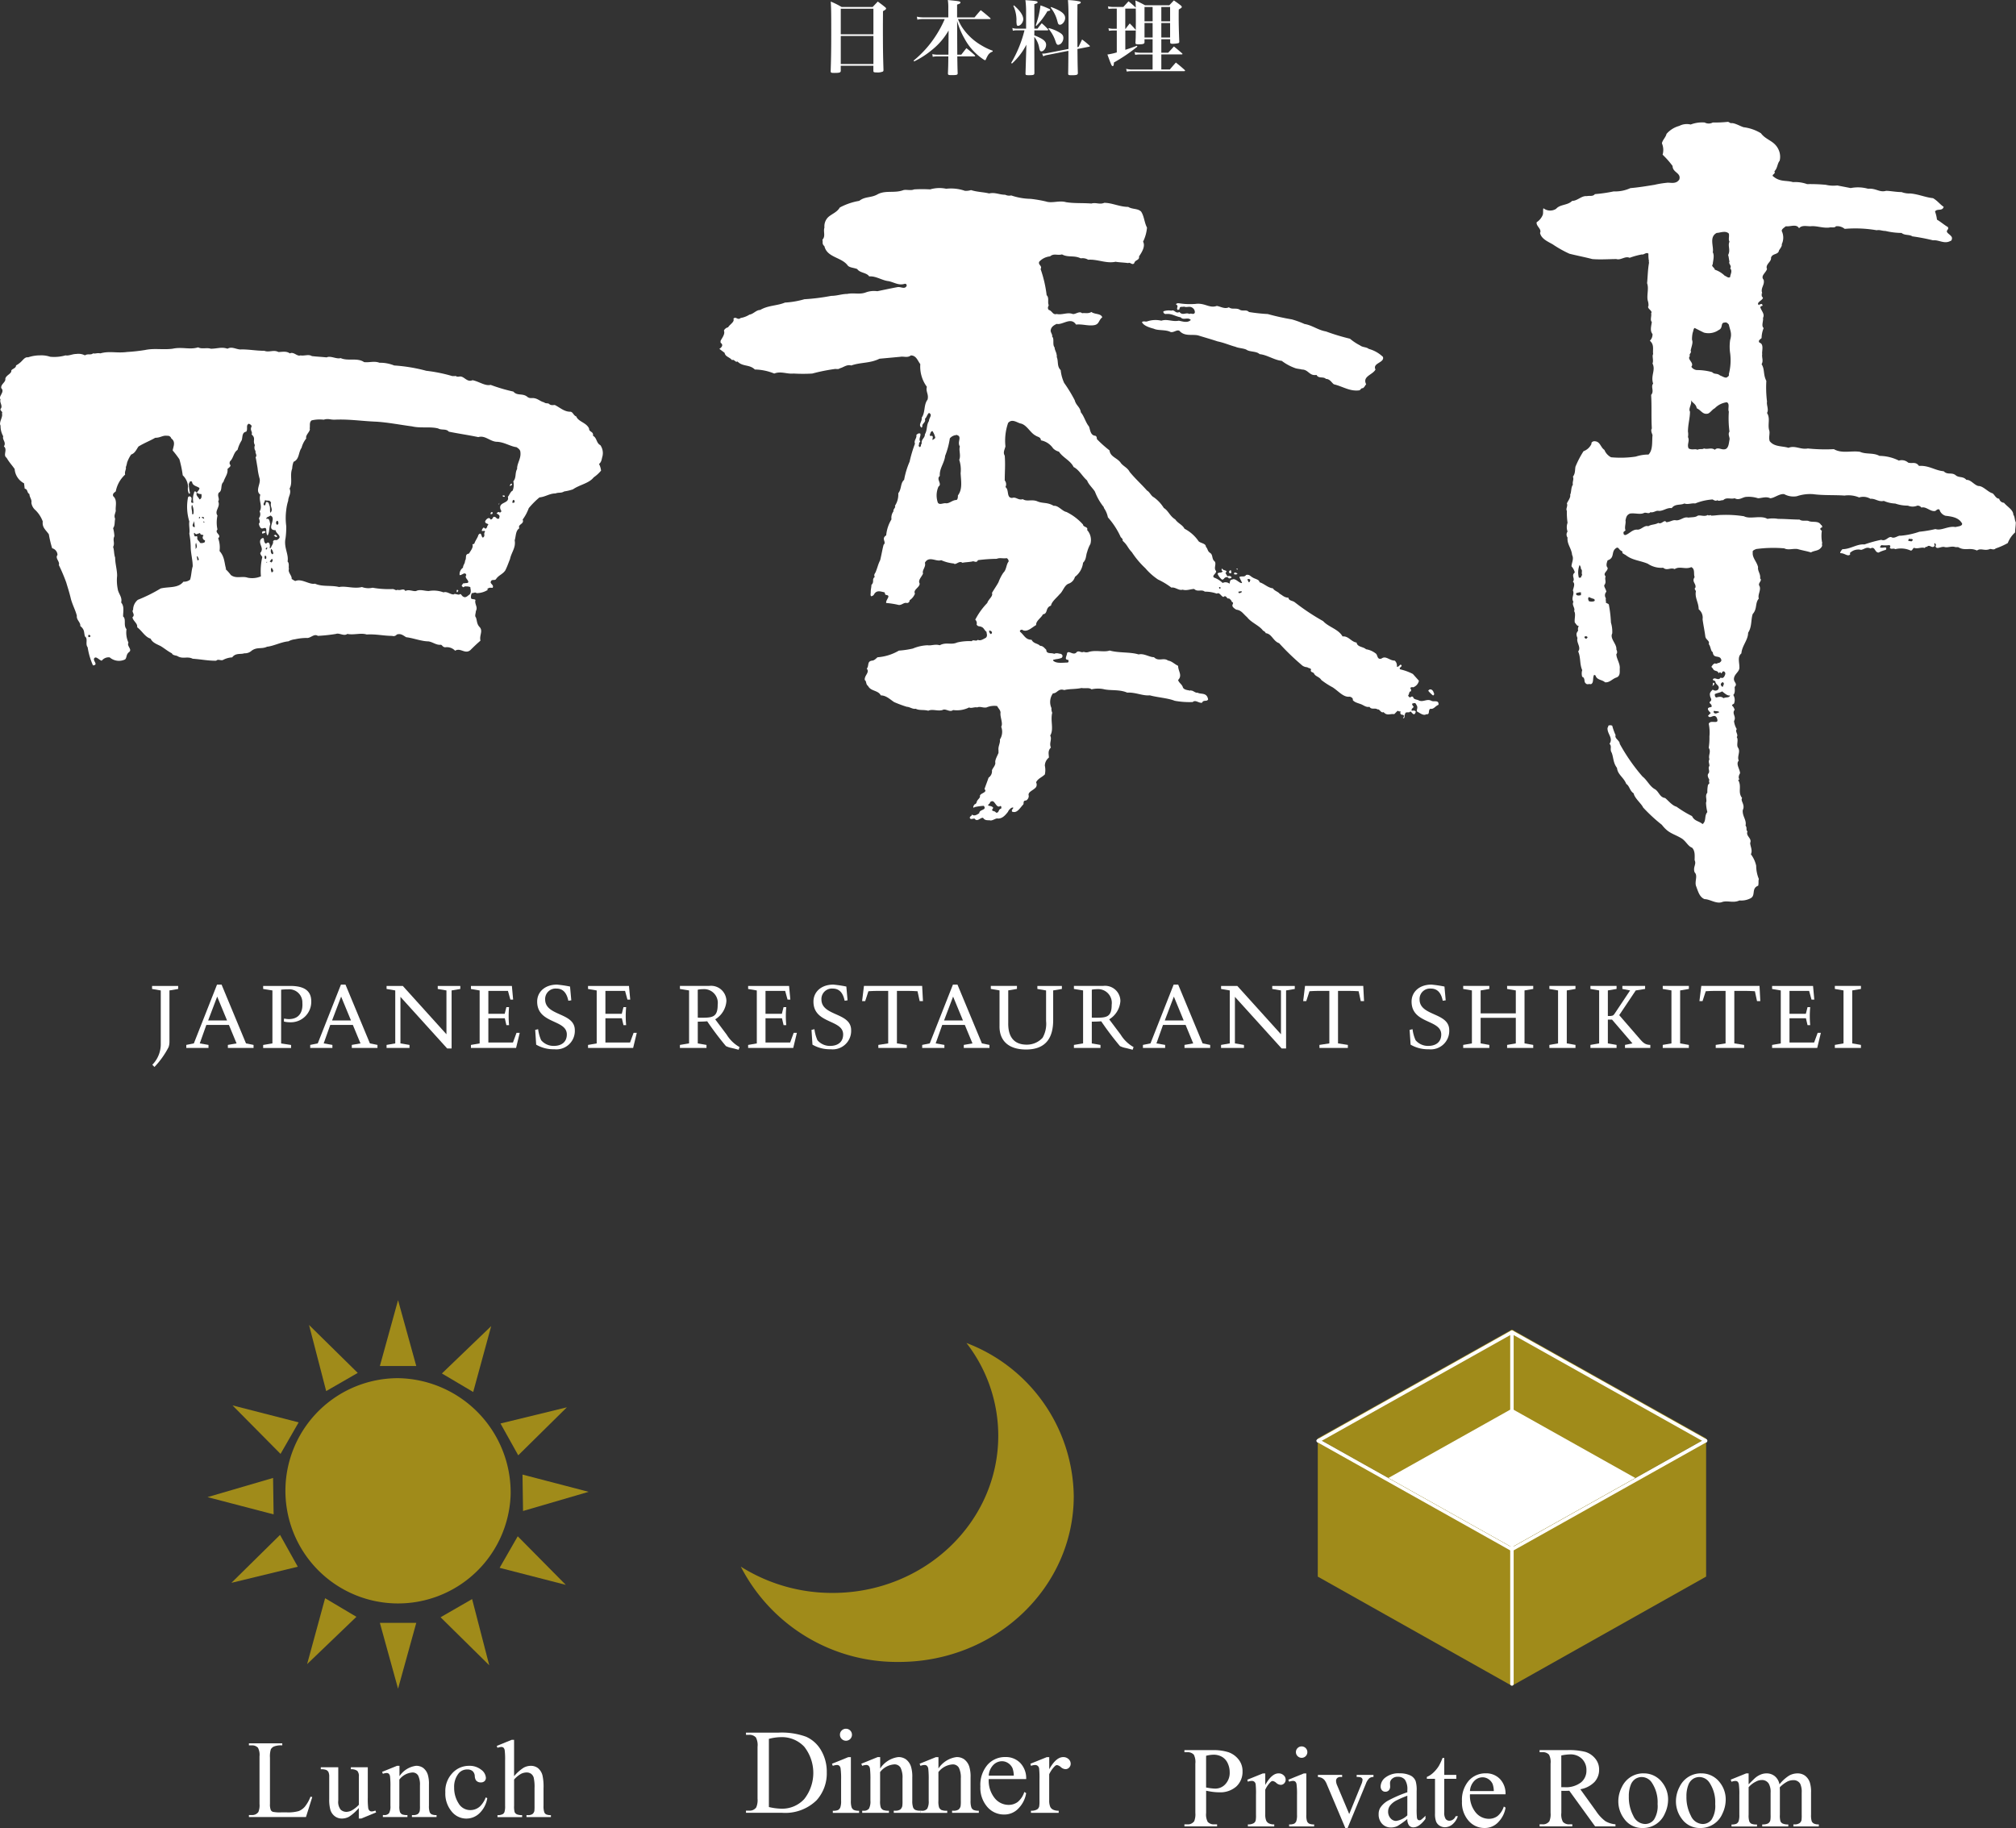 <svg xmlns="http://www.w3.org/2000/svg" xmlns:xlink="http://www.w3.org/1999/xlink" width="291.473" height="264.308" viewBox="0 0 291.473 264.308">
  <rect x="0" y="0" width="291.473" height="264.308" fill="#333333" stroke="none"/>
  <defs>
    <clipPath id="clip-path">
      <rect id="長方形_7308" data-name="長方形 7308" width="291.472" height="154.269" fill="#fff"/>
    </clipPath>
  </defs>
  <g id="logo_四季亭_top" transform="translate(19948.533 14756.879)">
    <g id="グループ_19962" data-name="グループ 19962" transform="translate(-19948.533 -14756.879)">
      <g id="グループ_16959" data-name="グループ 16959" clip-path="url(#clip-path)">
        <path id="パス_22027" data-name="パス 22027" d="M86.8,56.339c-.594-.29-.49-1.066-1.064-1.354.093-.682-.571-.486-.571-1.058-.39-.866-1.563-.971-1.851-1.748-.389-.1-.481-.674-.866-.674-.874,0-1.46-.588-2.229-.972-.293,0-.574.1-.868-.188-.19-.1-.488,0-.684-.2-.487-.1-.864-.49-1.361-.583-.368-.1-.661.093-1.052-.2-.689-.586-1.458-.1-2.029-.768a24.758,24.758,0,0,1-3.289-.971c-.783.2-1.653-.483-2.616-.678-.878.393-1.267-.775-2.024-.49-.1-.1-.3.1-.3-.1h-.587a22.253,22.253,0,0,0-3.773-.768,23.9,23.9,0,0,0-4.65-.771,5.379,5.379,0,0,0-2.12-.392c-.776-.293-1.453,0-2.227-.093-.976-.681-2.325-.1-3.393-.583-.581.193-1.436-.383-2.024-.1-.879-.09-1.267-.09-2.135-.188-.476-.3-1.065,0-1.644-.1-.481.2-.968-.583-1.544-.288-.487-.377-1.172-.2-1.648-.2-.671-.375-1.36.1-2.029-.177-1.165,0-2.139-.2-3.294-.2-.677.086-1.359-.5-2.036-.1-.87-.3-1.445,0-2.419,0-.581-.2-1.256.1-1.832-.2-1.169.381-2.322-.1-3.683.2-1.446.183-2.613-.1-3.967.183a25.848,25.848,0,0,1-2.622.289c-1.535.2-2.513-.177-3.863.2-.483-.1-.681.086-1.062,0-.294.288-.769,0-1.158.288a2.081,2.081,0,0,0-1.264-.2c-.577,0-1.057.3-1.545.2a5.929,5.929,0,0,1-2.231.2,3.98,3.98,0,0,0-1.454-.2,5.513,5.513,0,0,0-1.734.286c-.489-.09-.781.481-1.162.774a2.936,2.936,0,0,1-.577.392c0,.5-.778.5-.683.866-.1.39-.77.581-.869,1.065.1.488-.683.778-.587,1.352.587.584-.481,1.16-.1,1.653-.193.386.389.963,0,1.351-.093.293.389.39.2.671.187.488-.487,1.275-.2,1.748a3.031,3.031,0,0,0,.389,1.548c-.187.488.486.864.093,1.454.581.484-.188,1.256.393,1.651.388.675.775,1.053,1.163,1.622A2.541,2.541,0,0,0,3.48,61.856l.09.77c.489.1.293.586.685.781,0,.476.382.771.282,1.262a1.692,1.692,0,0,0,.581,1.06,4.415,4.415,0,0,1,1.063,1.639c-.1.874.389,1.166.878,1.853a16.482,16.482,0,0,0,.481,2.024,1.026,1.026,0,0,1,.772.966c-.389.484.389.96.192,1.453a25.918,25.918,0,0,1,1.066,2.51c.292.975.486,1.555.685,2.421.281.976.675,1.649.859,2.427-.092.576.586.964.488,1.459.684.57.489.868.684,1.529.481.3,0,1.084.389,1.555a10.067,10.067,0,0,0,.769,2.622c.87-.1-.109-.681.2-1.064.281-.3.674.288,1.063.383a1.272,1.272,0,0,1,1.152-.483,2.04,2.04,0,0,0,2.233.293c.281-.293.1-.69.581-1.07s-.383-.864-.1-1.352a3.443,3.443,0,0,1-.283-1.943c-.492-.575,0-1.451-.492-1.843,0-.77.2-1.439-.28-2.024.193-.781-.4-1.256-.493-1.934a6.33,6.33,0,0,1-.092-1.927c0-.875-.286-1.751-.286-2.621-.2-.586-.108-.957-.292-1.552.292-.583-.106-.965.183-1.544a5.522,5.522,0,0,0-.183-1.167c.292-.39.183-.876.292-1.35-.2-.477,0-.677.092-1.156-.092-.593.286-1.558-.383-2.129-.106-.4.183-.493.383-.686A4.358,4.358,0,0,1,18.089,60.6c-.1-.49.2-.79.1-1.069a3.336,3.336,0,0,0,.184-.669,4.789,4.789,0,0,1,.586-1.165c.582-.2.781-.778,1.063-1.16.783-.488,1.748-.866,2.422-1.264.778,0,1.072-.386,1.741-.288a.531.531,0,0,1,.581.388c.677.483.288,1.164.2,1.734a14.158,14.158,0,0,1,.97,1.271,15.594,15.594,0,0,1,.483,2.319,2.448,2.448,0,0,1,.77,1.638,1.7,1.7,0,0,0,.1.973c0,.1.088,0,.192,0a7.107,7.107,0,0,1-.192-1.358l.192-.383c.092,0,.288,0,.288.1.093.576.684.576,1.068.869,0,.284-.288.482-.383.675a1.041,1.041,0,0,0,.677.2c0,.207.1.671-.294.771-.092-.3-.581-.564-.383-.966l-.2-.193c-.192,0-.192.1-.192.193a2.549,2.549,0,0,0-.1,1.457c-.677.089,0-.59-.394-.866a.239.239,0,0,0-.383.081,7.127,7.127,0,0,0,.188,3.485c-.088.581.1,1.166,0,1.76a11.8,11.8,0,0,1,.2,1.829c0,1.059.289,1.929.289,2.9-.189.581-.189,1.363-.381,1.927a1.426,1.426,0,0,1-.966.293c-.765.979-2.134.69-3.288.979A22.241,22.241,0,0,1,19.929,78.7a1.872,1.872,0,0,0-.684,1.447c-.289.29.383.684-.094,1.082.094.569.778.862.678,1.439.683.486,1.163,1.445,1.937,1.64.284.589.868.789,1.452,1.077.482.281,1.069.774,1.635,1.051.1.3.586.3.783.388.775.5,1.444,0,2.217.393,1.364.1,2.13.293,3.4.293.294-.293.576,0,.963-.1a3.2,3.2,0,0,1,1.356-.388c.488-.68,1.259-.4,1.745-.59a1.438,1.438,0,0,0,1.066-.375c.774-.574,1.451-.2,2.225-.574.975-.1,2.034-.688,3.092-.78a2.64,2.64,0,0,1,.968-.3,8.07,8.07,0,0,1,1.648-.19c.582.088,1.063-.674,1.641-.3a24.142,24.142,0,0,0,2.618-.281c.481-.19,1.163.376,1.641,0,.969.193,1.941-.19,2.8.083,1.359-.083,2.427.2,3.686.2a.6.6,0,0,0,.674-.2c.59-.174.874.109,1.351.393.97.107,2.234.6,3.2.6.67.092,1.159.584,1.841.487.289.19.2.293.578.374a1.638,1.638,0,0,1,1.455.493c.77-.493,1.447.568,2.217-.1.389-.39.875-.862,1.447-1.356-.187-.774.386-1.354-.092-1.935-.481-.48-.375-.968-.576-1.439-.194-.2,0-.594,0-.889.3-.571-.093-.862-.093-1.445.188-.387-.389-.2-.584-.387a1.123,1.123,0,0,1,.1-.776c.288,0,.489-.193.677,0a3.022,3.022,0,0,0,1.635-.476l-.09-.1c.292-.288.494-.193.782-.193.193-.389-.2-.482-.288-.782.087-.574.577-.193.778-.474.377-.583.952-.685,1.341-1.26.294-.581.486-1.164.683-1.642.193-.963.875-1.653.674-2.713.2-.578.1-1.354.677-1.746-.293-.586.771-.586.476-1.25a6.655,6.655,0,0,0,.885-1.655,11.954,11.954,0,0,1,1.544-1.551c.87-.081,1.451-.574,2.321-.574.49-.19.766,0,1.26-.29a7.13,7.13,0,0,0,1.259-.3c.959-.67,2.331-.865,3-1.732a5.25,5.25,0,0,0,1.066-.975,2.671,2.671,0,0,0-.292-.962c.388-.3.388-.772.484-1.063a2,2,0,0,0-.288-1.651M12.865,84.109c-.188-.1-.1-.283,0-.393,0,.109.287.109.2.293Zm16.45-17.4c.1,0,.192.093.192.28l-.383-.187Zm.192.856c0-.1-.092,0-.092-.1v-.1c.092,0,.189.1.092.2m-.677-.856s.1,0,.1.093a.326.326,0,0,0-.1.187.177.177,0,0,1,0-.28m-1.068-1.752a2.178,2.178,0,0,1,.2,1.354h-.2c.093-.393-.2-.878,0-1.354m.3,2.319.1.869s0,.1-.2,0c-.294-.2.1-.581.1-.869m.192,4.068c.1-.3-.092-.586.1-.878.1.39.193.678-.1.878m.293,1.646-.1-.582c.2,0,.2.287.292.389,0,.088,0,.193-.2.193M29.6,70.37a.854.854,0,0,1-.672.1c-.194-.382-.486-.382-.39-.868-.1-.2-.293,0-.384-.093a.7.7,0,0,1-.1-.478h.1c0,.1.192.193.289.193.1-.093.292-.093.486-.193,0,.374.483.193.483.374a.418.418,0,0,0,.189.683c.1.1,0,.18,0,.286M40.05,67.276c.2,0,.2.288.2.386a.217.217,0,0,1-.2.188.36.36,0,0,1,0-.574m-1.736-3c.387.193.678-.1.876.393-.2.572.392.963-.1,1.444-.1-.278,0-.576-.1-.971-.1-.183-.1-.575-.386-.575-.293-.1-.1.487-.383.487-.294-.2.09-.487.09-.777m0,8.028a.219.219,0,0,1,.193.2c0,.1,0,.292-.1.292-.183,0-.183-.292-.093-.494m.293,1.063-.1-.09.1-.1Zm-.1-1.924c-.193-.1,0-.3.1-.3s0,.2-.1.3m.775,3.3c-.092-.2-.189-.493,0-.688.1.2.3.386.192.578-.093,0-.192.187-.192.109m-.289-1.571.289-.374c.192,0,.192.276,0,.478,0,.09-.189-.1-.289-.1m.388-1.06c-.19-.1-.288-.369-.19-.766.092,0,.283.3.283.49.108.083,0,.276-.093.276m.766-2.124c-.188.2-.486-.1-.674.277.108.3-.283.693-.283.881-.1.1-.2.1-.2,0a.777.777,0,0,0-.1-.678c-.286-.2-.386.293-.578,0s-.09-.382-.2-.67c-.186-.1-.388.093-.478.288-.193.675.587,1.16,0,1.834,0,.193.09.293.293.588a9.045,9.045,0,0,0-.2,2.8A3.264,3.264,0,0,1,35.8,75.5c-.787-.278-1.641.2-2.423-.383a6.2,6.2,0,0,0-.778-.868h.093c-.277-.883-.184-1.743-.95-2.605a3.846,3.846,0,0,0-.2-1.848c.577-.476-.587-.769-.1-1.263a4.708,4.708,0,0,1,0-2.022c-.489-.678.486-1.271.1-2.043.282-.39-.193-.764.09-1.257.578-.29.192-1.16.67-1.544.2-.678.683-1.167.587-1.858.1-.19.58-.371.383-.664-.1,0-.1-.39,0-.486.494-.472.494-1.26,1.072-1.639a4.893,4.893,0,0,1,.581-1.351c.184-.4,0-1.171.669-1.278.294-.37-.1-.958.394-1.153.2.1.389.2.389.393-.3.581.2.76,0,1.158.677.583.1.881.478,1.549a.9.9,0,0,0,.1.87c-.1.288.281.583,0,.876.1.386.192,1.06.281,1.534a8.991,8.991,0,0,0,.3,1.565c.188.766-.68,1.736.1,2.322-.286.866.384,1.634-.1,2.412a.919.919,0,0,1-.1.978c.1.289.193.668,0,.765a1.07,1.07,0,0,0,.283.676c.294.2.68-.29.78.2,0,.292,0,.687.194.868.292-.471.192-1.16.392-1.648-.1-.29-.1-.856-.486-.764h-.1c0-.28.386-.28.586-.477,1.054.386-.778,2.122.77,2.122,0,.494,1.058.872.284,1.353m33.981-5.319c-.107,0,0-.2,0-.3.1-.2.282-.1.282.1s-.093.2-.282.2m.666-4.937c-.384.674-.09,1.258-.571,1.836a2.224,2.224,0,0,1-.1,1.353c-.3.1-.492.693-.689.881.3,1.053-1.446.666-1.058,1.829l.1.2c.094.086-.1.19-.2.278-.1-.193-.283-.088-.381,0l-.1.1c.2.1.583.3.383.59.1.187-.188.187-.188.187-.2,0-.281-.28-.482-.28-.289-.1-.188.38-.577.38-.2-.48-.686,0-.783.278,0,.483.783.2.289.681.09.193-.192.29-.192.386-.1,0-.289-.288-.4-.1a.759.759,0,0,0-.183.392c.183.1.384-.1.481.1-.3.4.1.576-.3.876-.281,0-.183-.971-.67-.381-.086.381-.476.864-.577,1.239a.352.352,0,0,1-.288.1c.188.486-.3.985-.49,1.357-.669.1-.292.586-.577,1.058,0,.4-.292.59-.292.981a1.139,1.139,0,0,0-.487,1.063c.289.1.778-.575.968,0-.281.383.193.583.288.962,0,.2-.192.2-.38.2s-.1.1-.3,0c-.183.2-.386.388-.183.49.183.289.292-.1.481,0a1.5,1.5,0,0,1,.672.092c0,.288.2.676-.1,1.064-.293.186-.577.581-.966.29-.2-.1-.294-.486-.487-.29-.281.1-.669-.2-.866,0-.493,0-.975-.49-1.455-.3a4.029,4.029,0,0,0-2.128-.2c-.671,0-1.248-.286-1.833,0-.4.1-1.064-.286-1.552,0-.278-.478-.67,0-1.16-.181-.2.181-.4-.1-.682-.1a13.266,13.266,0,0,1-2.9-.193,2.691,2.691,0,0,1-1.542-.1c-1.169.288-2.33-.194-3.3,0-1.156-.294-2.415,0-3.493-.487-.758.193-1.93-.774-2.8-.393-.188,0-.375-.2-.572-.281.088-.478-.586-.958-.386-1.451-.1-.288.1-.778-.2-1.078.2-1.06-.582-2.027-.293-3.375a11.866,11.866,0,0,0,.1-1.748,8.689,8.689,0,0,1,0-2.319,6.757,6.757,0,0,1,.284-1.356c0-.571.49-1.064.2-1.747.486-.86,0-1.928.376-2.894a3.11,3.11,0,0,1,.2-.976c.863-.377.674-1.356,1.154-2.024a3.631,3.631,0,0,1,.683-1.358c-.192-.486.687-1.07.489-1.446.093-.393-.1-.866.284-1.163a5.15,5.15,0,0,1,1.746-.1c.681-.2.864,0,1.547,0,2.126-.1,3.867.2,6.089.29,1.647.1,3.592.478,5.125.676,1.272.3,2.615,0,3.787.3.477.286,1.164,0,1.539.465,1.469.3,2.907.5,4.263.788.968-.293,1.645.588,2.615.676,1.064,0,2.034.681,2.906.778.292.189.571.387.571.765.1.881-.481,1.558-.481,2.331" transform="translate(0 8.026)" fill="#fff"/>
        <path id="パス_22028" data-name="パス 22028" d="M61.961,59.1c.193-.09.284-.09.284-.293-.092-.186-.384.2-.284.293" transform="translate(11.775 11.17)" fill="#fff"/>
        <path id="パス_22029" data-name="パス 22029" d="M61.151,60.2c-.1-.107-.1.188,0,.188h.192c.1-.188-.092-.188-.192-.188" transform="translate(11.611 11.439)" fill="#fff"/>
        <path id="パス_22030" data-name="パス 22030" d="M60.665,61.268v-.186l-.092.288Z" transform="translate(11.515 11.612)" fill="#fff"/>
        <path id="パス_22031" data-name="パス 22031" d="M59.6,62.411s0,.2.088.1c.2,0,.2-.1.2-.2,0-.193-.288-.088-.288.1" transform="translate(11.33 11.826)" fill="#fff"/>
        <path id="パス_22032" data-name="パス 22032" d="M31.878,64.584c0,.1-.1.2,0,.3a1,1,0,0,0,.477-.2c-.093-.2-.184-.2-.477-.1" transform="translate(6.052 12.265)" fill="#fff"/>
        <path id="パス_22033" data-name="パス 22033" d="M33.26,65.075c.188.1.28.3.469.2,0-.093,0-.2-.093-.2-.1-.181-.188-.081-.376,0" transform="translate(6.323 12.351)" fill="#fff"/>
        <path id="パス_22034" data-name="パス 22034" d="M55.55,72.033c.1-.093.1-.2.2-.2-.1-.09-.1-.181-.2-.181a.273.273,0,0,0,0,.376" transform="translate(10.546 13.622)" fill="#fff"/>
        <path id="パス_22035" data-name="パス 22035" d="M138.725,39.552c.192.483.95.778,1.732.978.581.293,1.736.1,2.418.475.489.1.879-.377,1.272-.182.75.863,1.824.47,2.7.668.963.3,1.938.571,2.816.866.958.194,1.829.587,2.607.784.393.193,1.059.193,1.54.4.489.374,1.464.2,1.933.659,1.07.1,2.149.875,3.2.97a7.163,7.163,0,0,0,2.022,1.081c.389.1.686.1.887.174.966,0,1.075.968,2.121.782.293.578.975.186,1.364.578.587,0,.853.588,1.146.778,1.273.3,2.323,1.068,3.692.868.192-.088.293-.383.481-.293.3-.2.3-.377.493-.575-.589-1.171.951-1.357,1.348-2.139-.481-.962,1.351-.962,1.076-1.827a4.788,4.788,0,0,0-2.047-1.154c-.377-.3-.87-.2-1.251-.5a7.7,7.7,0,0,1-1.469-.972,30.271,30.271,0,0,1-3.469-1.051c-1.171-.2-1.953-.885-3.1-1.078a13.343,13.343,0,0,0-1.836-.666,34.226,34.226,0,0,1-3.481-.772,25.329,25.329,0,0,1-2.711-.293c-.393-.393-.787-.1-1.269-.293-.564-.39-1.141,0-1.643-.39-.587.29-1.172-.1-1.74-.2-1.068.39-1.741-.481-3.093-.288a10.1,10.1,0,0,1-2.414-.1c-.1,0-.384,0-.384.193.489.2-.1.588.288.785.1-.1.293-.1.2-.2.092-.39.359-.193.66-.29.482.193.871-.2,1.36.29a.726.726,0,0,1,.2.593c-.2.374-.489,0-.787.19-.481-.293-.975.283-1.43-.293-.587.293-.687-.393-1.176-.193a2.214,2.214,0,0,0-1.154.1c0,.281.092.281.271.39.978-.109,1.276.283,2.239.477.372.478,1.054-.1,1.457.383-.494.478-1.181.2-1.741.1-.879.193-1.657-.288-2.518,0a3.757,3.757,0,0,0-2.042.1c-.276.093-.469-.1-.757.093" transform="translate(26.371 7.003)" fill="#fff"/>
        <path id="パス_22036" data-name="パス 22036" d="M150.374,69.051c-.083.1-.083,0-.184.1l.184.1Z" transform="translate(28.551 13.126)" fill="#fff"/>
        <path id="パス_22037" data-name="パス 22037" d="M147.915,69.818a2.028,2.028,0,0,0,.657.868.371.371,0,0,0,.3-.187c.188-.188.477-.293.669,0,.2,0,.394,0,.394-.188a.484.484,0,0,0-.586-.1l-.289-.488c.481-.471-.393-.276-.489-.668-.1.1-.1.392.1.392-.2.376-.561.09-.753.376" transform="translate(28.118 13.126)" fill="#fff"/>
        <path id="パス_22038" data-name="パス 22038" d="M149.477,69.3c-.2.1-.2.3-.1.378a.188.188,0,0,0,.289-.076c-.092-.109,0-.4-.193-.3" transform="translate(28.384 13.169)" fill="#fff"/>
        <path id="パス_22039" data-name="パス 22039" d="M149.949,69.819c.193,0,.293.1.477-.1-.083-.1-.284-.1-.381-.177-.1.077-.188.177-.1.273" transform="translate(28.498 13.22)" fill="#fff"/>
        <path id="パス_22040" data-name="パス 22040" d="M174.3,84.246c-.1-.478-.586-.671-.786-.283a4.611,4.611,0,0,0,.69.674.243.243,0,0,0,.1-.39" transform="translate(32.984 15.922)" fill="#fff"/>
        <path id="パス_22041" data-name="パス 22041" d="M190.369,97c-.687-.4-1.254.282-1.924-.109-.206-.088-.494-.088-.687-.286-.1-.393-.393-.2-.489-.1a.449.449,0,0,1-.3-.3c.2-.19.1-.586.393-.586a.409.409,0,0,0-.1-.476c.1-.1.293-.189.394-.1a1.266,1.266,0,0,0,.874-.964l-.874-.976a7.6,7.6,0,0,0-1.841-.67c-.281-.3.493-.388.1-.676-.193,0-.293.378-.577.288a.962.962,0,0,0-.3-.872c-.79,0-1.277-.778-1.926-.293-.69.2-.489-.588-.882-.781a3,3,0,0,0-1.348-.571c-.384-.377-1.266-.3-1.363-.968-.787-.1-1.159-.978-2.029-.883-.586-1.06-2.021-1.346-2.807-2.215a32.156,32.156,0,0,1-4.083-2.713c-.365-.293-.858-.19-.941-.678-.59,0-.888-.381-1.276-.576-.189-.29-.75-.393-.951-.77-.778-.1-1.267-.683-1.949-.883,0-.388-.662-.474-.959-.674-.384-.194-.484-.487-.973-.384-.289.384-.586.1-.979.3.1.289.289.57.394.868-.394.1-.954-.778-1.432-.493-.4,0-.3.493-.4.588a.886.886,0,0,0-.979-.1,3.471,3.471,0,0,0-1.239-.778c-.393-.28.374-.582.286-.958-.389-.39.088-.978-.192-1.371-.487-.375-.2-.96-.688-1.253-.389-.275-.293-.575-.589-.87,0-.49-.682-.49-1.042-.785a5.556,5.556,0,0,0-2.053-1.829c-.293-.583-.951-.771-1.335-1.346-.79-.478-.984-1.254-1.653-1.654a5.364,5.364,0,0,0-1.452-1.551c-.389-.18-.59-.765-.975-.963-.853-.969-1.64-1.644-2.518-2.71-.3-.59-.853-.772-1.251-1.253-.486-.769-1.532-.871-1.658-1.849a17.34,17.34,0,0,1-1.824-1.635c0-.293-.1-.488-.3-.488-.672-.1-.672-.962-.857-1.352-.477-.572-.674-1.453-1.164-2.029-.1-.78-.686-.97-.882-1.746a21.146,21.146,0,0,0-1.532-2.511,5.868,5.868,0,0,1-.5-1.847c-.578-.572-.289-1.258-.578-1.928,0-.1.092-.1,0-.2,0-.388-.3-.776-.3-1.157-.359-.39,0-1.27-.359-1.555.1-.288-.293-.681-.2-.962.088-.482.464-.689.857-.882.875.193,2.055-1.062,2.8.1.878-.1,1.669.2,2.51.1.887-.1.69-.676,1.281-1.154-.2-.587-1.084-.39-1.569-.77-.465.293-.951.1-1.344.183-.389-.376-.975.2-1.367.109-.75-.293-1.535.184-2.315,0-.556.184-.66-.486-1.146-.586-.2-.3-.1-.39,0-.685-.2-.478.1-1.056-.3-1.451a17.677,17.677,0,0,0-.873-3.775c.288-.481-.4-.581-.2-1.059a2.444,2.444,0,0,1,1.565-.772c.561-.481,1.045-.1,1.733-.286.878.486,1.723.093,2.71.57a1.565,1.565,0,0,1,1.071.2c1.344-.1,2.621.588,3.959.293.586.1,1.171.1,1.832.193.289-.193.582.386.875,0,.1-.486.787-.386.686-.965.394-.583.954-1.461.586-2.134a5.7,5.7,0,0,0,.565-2.031c-.4-.774-.4-1.644-.853-2.32-.489-.481-1.276-.3-1.858-.676-1.246,0-2.323-.588-3.468-.588-.683.29-1.177-.094-1.858.1-1.344-.1-2.418,0-3.661-.192-.979-.288-2.026.192-2.9-.1a18.487,18.487,0,0,0-2.23-.383,9.139,9.139,0,0,1-2.8-.493,1.346,1.346,0,0,1-.875-.1c-.857,0-1.442-.383-2.327-.188-.782-.2-1.732-.2-2.61-.486a2.461,2.461,0,0,1-.878.108,6.17,6.17,0,0,0-2.717-.3,4.693,4.693,0,0,0-2.314.092,19.972,19.972,0,0,0-2.312,0c-.5.208-1.079,0-1.545.1-1.267.486-2.523,0-3.686.578-.971.586-1.829.293-2.707.978a9.28,9.28,0,0,0-2.815.963c-.394.674-1.051.869-1.632,1.354a1.841,1.841,0,0,0-.587,1.546c-.2.58.2,1.265-.293,1.746.1.483-.1.578.293.958.393,1.661,2.519,1.564,3.389,2.812.293.288.858.288,1.347.481.393.588,1.359.49,1.732,1.065.975-.083,1.858.59,2.807.685.883.193,1.469.668,2.347.378.068,0,.269,0,.269.289-.269.588-.854.1-1.339.2-1.081.2-1.933.39-2.909.588a3.468,3.468,0,0,0-1.733.2c-.878.3-1.664,0-2.615.193-.777,0-1.472.281-2.317.281a30.186,30.186,0,0,1-3.883.488,12.649,12.649,0,0,1-2.806.482c-1.156.481-2.416.383-3.582,1.069-.574,0-.968.586-1.548.672a3.421,3.421,0,0,1-1.267.486c-.461.383-.674-.288-1.054.1.2.481-.481.771-.778,1.259-.2,0-.587.3-.587.494.193.469-.293,1.057-.484,1.436,0,.1-.075.29.118.388.267.3,0,.593-.3.79l.76.571c.1.583.688.583,1.076,1.06.3-.2.486.388.787.193.753.781,1.728.393,2.506,1.158a7.769,7.769,0,0,1,2.807.586c.953-.386,1.841.1,2.807,0a23.6,23.6,0,0,0,2.691,0A26.5,26.5,0,0,1,104.138,49c.193,0,.49.075.683-.1.493-.1.978-.59,1.635-.4,1.372-.483,2.716-.293,4.083-.978.966-.088,2.024-.186,3-.277.489-.1,1.054.189,1.535-.2.791,0,.979.768,1.367,1.258a4.933,4.933,0,0,0,.951,3.282c-.2.688.3,1.059.1,1.848-.586.769-.3,1.839-.85,2.612.1.578-.589,1.058,0,1.453l.1-.2c-.1-.393.561-.572.361-1.068.293-.29.293-.586.589-.876.582.29,0,.688,0,1.178-.389.568-.2,1.256-.589,1.922,0,.583-.562.683-.457,1.356-.2.1,0,.393-.3.49-.1-.1-.2-.2-.1-.3,0-.093,0-.393.2-.483-.3-.384.1-.775,0-1.16-.2-.107-.388,0-.576.19.1.486-.4.783-.2,1.258a19.128,19.128,0,0,0-.778,2.61,11.788,11.788,0,0,0-.79,2.616c-.557.486-.356,1.35-.845,1.937a3,3,0,0,1-.49,1.833c.193.2-.3.49-.2.778a1.589,1.589,0,0,0-.293,1.169,5.351,5.351,0,0,0-.765,2.314c-.775.488.1.969-.377,1.357-.2.781-.3,1.453-.493,2.231-.293.575-.389,1.065-.59,1.553-.1.376-.389.471-.193.869-.481.375,0,.668-.481,1.156,0,.293-.1.685-.1.97v.093c0,.2-.1.481.1.586.188-.1.284-.1.381-.29.393-.672.978-.388,1.47-.3.192.1,0,.3.283.393.765.088-.092.674,0,1.159a12.03,12.03,0,0,1,1.841.293c.49,0,.682-.393,1.147-.293a.362.362,0,0,0,.393-.393,1.983,1.983,0,0,0,.778-.962c-.3-.575.682-.872.682-1.453-.293-.493.3-.963.489-1.455-.193-.478.464-.957.264-1.552.589-1.063,1.661-.092,2.352-.377a5.864,5.864,0,0,0,1.828.482c.293.293.778-.482,1.247-.1.389-.092.975-.092,1.464-.2.192-.1.586.3.774-.182a23.285,23.285,0,0,1,2.721-.193c.459-.2.948,0,1.439-.1a.541.541,0,0,1,.289.477c-.386.493-.289,1.176-.78,1.647a6.54,6.54,0,0,0-.69,1.356c-.258.493-.556.883-.946,1.555.2.486-.489.864-.681,1.452a10.083,10.083,0,0,0-1.733,2.416.657.657,0,0,1,.193.686c.188.381.484.2.753.381.293.1.389.486.682.683,0,.287.2.568-.1.87-.394.19-.778.488-1.151.286-.284.293-.677-.1-.878.2a7.445,7.445,0,0,0-2.117.188c-.882.4-1.57-.1-2.518.4-.678-.2-1.264.093-1.758,0a6.07,6.07,0,0,0-2.125.475,13.085,13.085,0,0,1-2.021.3,7.165,7.165,0,0,1-3.1.964c-.2.19-.494.483-.778.483-.77.1-.4.768-.77,1.153.474.577-.381.972-.284,1.66.284.183.1.571.486.866.372.763,1.444.584,1.832,1.348.775,0,1.344.59,1.926.968a17.38,17.38,0,0,0,1.838.683c.393,0,.874.381,1.267.278.586.29,1.146.1,1.828.29.589-.29,1.376.1,2.054-.1.464-.283,1.051.393,1.536,0a3.966,3.966,0,0,0,2.322-.378c.293.183.777-.1,1.171,0,.388-.2.849.1,1.339,0a2.869,2.869,0,0,1,1.539-.2c.193.381.486.576.486.969-.092.588.4,1.555.1,2.021a2.048,2.048,0,0,1-.192,1.849c.092.486-.276.965-.2,1.551v.39c-.193.477-.556,1.068-.455,1.448,0,.388-.4.771-.492,1.066a1.118,1.118,0,0,1-.489,1.06c-.192.581-.393,1.065-.589,1.651.493.481-.582.578-.658.957.076.4-.388.494-.484.972a.433.433,0,0,1-.3.286c-.1.2-.288.3-.1.5l.1-.1a7.29,7.29,0,0,1,1.344-.193c.494.668-.657.483-.657,1.063-.293.193-.687.486-1.079.193,0,.293-.289.19-.289.486.1.288.394.1.682.1.394.576.858-.2,1.242-.1.3.476.787.288,1.079.376.394,0,.783-.376,1.068-.278.665,0,1.063-.49,1.448-.972.1-.288.586-.774.787-.576l-.2.288s-.1.288.1.288c.662.2,1.046-.576,1.532-1.071.1-.193-.092-.567.4-.567a.759.759,0,0,0,.384-.691c-.193-.571.69-.759,1.059-1.252a.706.706,0,0,0,0-.684c.284-.571.774-.671,1.267-1.14a2.956,2.956,0,0,0,0-1.27,1.532,1.532,0,0,1,.586-1.169c0-.47-.2-.963.289-1.451-.289-.672.2-1.158-.1-1.734.561-.881,0-2.136.293-3.294a1.312,1.312,0,0,1-.108-.676,2.129,2.129,0,0,1,.213-2.131c.647,0,.745-.771,1.632-.474.778-.2,1.532-.1,2.51-.3.489.1,1.068-.1,1.44.193a4.076,4.076,0,0,1,1.858,0c.949.2,2.222,0,3.3.478,1.146-.088,2.221.49,3.267.39,1.076.3,2.619.393,3.6.788a11.86,11.86,0,0,0,2.606.18c.388-.377.882.193,1.347.1.2-.48.682-.1.874-.48-.192-1.069-1.05-.683-1.54-.981-.293.1-.681-.374-.965-.283v-.09l-.1.09c-.3-.09-.979-.09-1.075-.577-.173-.393-.562-.586-.658-.964.658-.688,0-1.263,0-2.046-.581-.288-.878-.668-1.46-.768-.669-.483-1.344.2-2.029-.483-.682,0-1.444-.59-2.226-.4-1.171-.378-2.9-.193-4.176-.566-.85.286-1.929-.1-2.982.188a1.049,1.049,0,0,1-.77,0c-.394.186-.59-.188-.983,0-.486.671-1.147-.29-1.435.186,0,.388-.486.978.193.978,0,.1.1.292-.093.389-.69,0-1.665.186-2.121-.294,0-.19.255-.1.359-.19a3.144,3.144,0,0,0,.879-.193c.192-.2.192-.4-.1-.583-.289,0-.578-.2-.971,0-.376-.2-1.142.086-1.142-.583-.3-.293-.494-.575-.891-.575-.384-.393-.941-.288-1.239-.878-.882,0-1.07-.676-1.66-1.156-.1-.2.1-.3.289-.3.69.493,1.476-.386,2.037-.674-.081-.581.774-1.073.97-1.548.78-.1.3-.959,1.172-1.257.088-.584.857-1.167,1.242-1.646.489-.388.69-1.358,1.367-1.551a1.448,1.448,0,0,0,.855-.963,2.984,2.984,0,0,0,1.171-2.045c.489-.482.4-1.063.586-1.532a5.046,5.046,0,0,1,.474-1.177,2.148,2.148,0,0,0-.474-2.024c.2-.488-.586-.393-.586-.783a7.843,7.843,0,0,0-2.414-1.827c-.586-.1-1.176-.972-1.833-.883-.976-.575-1.561-.287-2.415-.672-.783-.29-1.464.1-2.049-.29-.69.2-.954-.376-1.54-.179-.875,0-.394-1.179-.971-1.572a.867.867,0,0,0-.1-.957c0-1.26.1-2.23,0-3.58-.294-.49,0-.87.1-1.353a7.814,7.814,0,0,1,.386-3.38c.586-.688,1.347,0,1.828.082.883.2,1.372,1.35,2.149,1.745.269.2.763.2.763.686a2.755,2.755,0,0,1,1.761,1.153,1.778,1.778,0,0,0,.845.482c.586.883,1.657,1.266,2.125,2.227.787.383,1.267,1.361,1.949,1.939.2.581.95,1.25,1.146,1.647a8.136,8.136,0,0,0,1.276,2.218v.1a3.566,3.566,0,0,1,.587,1.369,11.276,11.276,0,0,1,1.828,2.8c0,.1.389.29.3.586.744.671.677.959,1.334,1.651a12.653,12.653,0,0,0,1.949,2.317,9.006,9.006,0,0,0,1.833,1.634,10.757,10.757,0,0,1,1.934,1.169c.589-.1,1.07.48,1.632.3.576.182,1.179-.1,1.664-.1.481.482,1.043,0,1.54.389a4.911,4.911,0,0,1,1.741.29c.376-.29.669.474.963.474.389-.376.494.4.777.2.1.088.394.283.394.481.393.2.108.29.108.584,0,.2.381.483.577.574.75.1.959.586,1.545,1.081.576.76,1.632,1.151,2.212,1.824.1.2.393.2.489.493.884.092,1.076,1.163,1.933,1.446a34.836,34.836,0,0,0,3.2,3.1,1.272,1.272,0,0,0,.874.378c.193.19.678.1.494.488.08.28.264.182.461.38.2.488.782.488,1.079.983a11.236,11.236,0,0,0,1.635,1.057c.876.572,1.558,1.455,2.423,1.353.184,0,.578.2.482.483.288.392.975.482,1.359.677s.662.39,1.05.3c.3.474.791.1,1.176.381.3-.1.487.583.875.388.494.584.954.2,1.54.293l.489-.493a.576.576,0,0,0,.386.1c.1,0,0,.1,0,.2,0,.293.3.293.393.293.3.194,0,.389,0,.487.372,0,.1-.389.3-.584,0-.393.457-.2.657-.293.193-.3.389.39.687.293a.525.525,0,0,0,.192-.393c-.192-.2-.388-.1-.581-.1-.1-.29.193-.378.288-.569-.1-.1-.393-.49-.1-.49.2-.09.388-.09.484.2.3.39,0,.676.092.964.394.2.954.684,1.348.393.586.1.2-.588.586-.783.493.1.687-.381,1.172-.574.092-.765-.68-.388-.976-.568m-72.1-37.75h-.093c0-.2.188-.489-.1-.587a.184.184,0,0,1-.288-.1c.1-.19.1-.5.388-.583a2.6,2.6,0,0,1,.394.876c.092.193-.206.293-.3.392m3.594,8.041c0,.189,0,.565-.2.663-.577,0-.97.481-1.465.481-.484-.088-.949.3-1.234-.088a3.172,3.172,0,0,1,.093-2.334c.586-.383-.394-1.058.193-1.536-.093-1.066.656-1.841.769-2.907a11.323,11.323,0,0,0,.675-2.518,1.353,1.353,0,0,1,.97-.486c0-.1.2.1.3.1.365.388-.2.963.184,1.553-.184.57.181,1.256-.092,1.934a4.566,4.566,0,0,1,.2,1.934c.076,1.263.273,2.315-.389,3.207M126.7,87.314c-.1.083-.3-.192-.3-.389v-.1c.2,0,.59.2.3.484m1.434,25.263c-.468.093-.262.672-.752.576-.2-.3-.389-.1-.587-.388.1-.1.1-.188.2-.288-.293-.5-1.176-.1-.494-.688,0-.193.2-.29.393-.29.4.1.591,1.078,1.142.688.2.093.1.29.1.39m31.544-31.84c-.07-.1-.07-.1,0-.2a.3.3,0,0,1,.192.1c0,.1-.192.193-.192.1m3.193.572a.564.564,0,0,1-.386.1l-.071-.193c.168,0,.666-.194.457.093m1.083-1.455a.743.743,0,0,1-.2-.474c.2,0,.4,0,.4.181-.1.1,0,.2-.2.293" transform="translate(16.616 4.345)" fill="#fff"/>
        <path id="パス_22042" data-name="パス 22042" d="M208.2,82.953c-.193,0,0,.288-.193.488l.28-.2c0-.1.1-.288-.087-.288" transform="translate(39.541 15.769)" fill="#fff"/>
        <path id="パス_22043" data-name="パス 22043" d="M255.6,71.522c-.1-.682-.878-1.072-1.354-1.644a.744.744,0,0,1-.69-.59c-.474,0-.662-.572-.954-.77-.682-.19-1.355-1.064-2.037-1.064-.578-.09-1.159-.968-1.741-.875-.489-.571-1.066-.274-1.548-.671-.581-.488-1.166,0-1.745-.588-1.25-.1-2.129-.87-3.573-.77-.486-.681-.97-.288-1.565-.478a1.391,1.391,0,0,0-1.339-.29,6.394,6.394,0,0,0-2.811-.682c-.871-.49-1.933-.193-2.807-.586-1.264-.2-2.606.293-3.782-.386a24.588,24.588,0,0,1-3.767-.1c-1.058.2-1.84-.483-2.794-.093-.882-.29-2.041-.1-2.715-.963-.2-.588.1-1.178-.1-1.646-.193-.883.2-1.652-.289-2.433.289-.482-.1-1.156,0-1.635a16.392,16.392,0,0,1-.1-3c-.489-.966-.2-1.653-.686-2.417.3-.49,0-.972.092-1.46-.092-.381.306-1.446-.384-1.646-.28-.29.1-.488.293-.669a3.892,3.892,0,0,1,.3-1.448c-.389-.3,0-1.073-.1-1.457.293-.572-.2-.963-.389-1.548,0-.1.193-.2.284-.2.1-.1,0-.2-.092-.288-.193.09-.293,0-.381.19-.484-.384.473-.663.577-1.056l-.2-.3c.092-.179-.092-.281.092-.376-.284-.784.4-1.179.206-1.943-.49-.572.293-.965.486-1.553-.294-.681.677-1.06.577-1.632.193-.681,1.062-.393,1.156-1.071.2-.3.489-.675.393-.87a2.235,2.235,0,0,0,0-1.939c0-.3.393-.486.586-.674.677.086,1.54-.388,1.92.288.394-.481,1.076-.288,1.653-.288.87-.1,1.741.288,2.707.188.288-.1.775.1.971-.188a1.674,1.674,0,0,1,1.267.376,18.143,18.143,0,0,1,4.632.2c.393-.1.782.1,1.254.1a10.5,10.5,0,0,0,2.335.29c.469.389,1.154.193,1.548.489a30.2,30.2,0,0,1,3,.574c.866-.093,1.636.586,2.515.093.193,0,.284-.374.193-.569-.193-.292-.285-.292-.586-.587-.377-.39.3-.493,0-.878-.377-.188-1.059-.769-1.548-1.046a5.055,5.055,0,0,0-.28-1.171c.28-.482,1.048,0,1.25-.677-.572-.393-.874-.866-1.544-1.259-1.063-.1-2.126-.586-3.3-.678a3.146,3.146,0,0,1-1.246-.2c-.783,0-1.661-.181-2.235-.181-.962.273-1.439-.4-2.606-.3a5.427,5.427,0,0,0-2.513-.1L230.14,24a4.687,4.687,0,0,1-1.644-.093,24.269,24.269,0,0,0-2.712-.1,4.991,4.991,0,0,0-2.041-.288c-.954-.289-1.828,0-2.8-.784-.464-.293.386-.383.109-.774.476-.478.388-1.056.765-1.541a2.448,2.448,0,0,0-.1-1.458c-.575-1.452-1.83-1.452-2.608-2.51a6.324,6.324,0,0,0-2.518-.874c-.577-.189-1.357-.68-1.841-.58l-.381-.2a17.818,17.818,0,0,1-2.222.1,1.25,1.25,0,0,1-1.176,0,4.651,4.651,0,0,0-2.021.292,2.35,2.35,0,0,0-1.645.2,3.713,3.713,0,0,0-1.849,1.158c-.1.475-.569.87-.664,1.356a2.445,2.445,0,0,1,.1,1.646,12.51,12.51,0,0,1,1.444,1.636c0,.969,1.259.969.975,1.94-.484.777-1.359.394-1.849.492a13.188,13.188,0,0,0-1.728.286c-1.158.188-2.325.383-3.5.481a5.238,5.238,0,0,1-2.415.475,21.467,21.467,0,0,1-2.716.393c-.293.39-.874.193-1.146.293-.774-.1-1.359.685-2.146.685-.657.669-1.733.474-2.315,1.146a1.583,1.583,0,0,1-1.833-.084c-.1.28,0,.67-.1.963a2.306,2.306,0,0,1-.882,1.065c-.1.586.777.962.489,1.55.193.875,1.172,1.256,1.841,1.648a16.388,16.388,0,0,0,2.414,1.353c1.169.293,2.23.49,3.3.771,1.158.1,2.5,0,3.481,0,.672.2,1.254-.478,1.92-.183a10.926,10.926,0,0,1,1.761-.486c.286.093.678-.4.958-.1a4.563,4.563,0,0,0,.092,1.159h-.092l.092.1c-.192,1.06-.192,2.028-.288,3,.288.776-.083,1.739.1,2.527a1.961,1.961,0,0,1,.1.76c-.28.39.674.688.384,1.064.1.393-.188.97.1,1.258-.1.69-.284,1.271.1,1.741a1.248,1.248,0,0,1-.386.966c.682.59.386,1.277.477,1.936-.193.3.1.875-.092,1.36.489.964-.293,1.741.092,2.907-.384.475.2,1.06-.289,1.634.1,1.651,0,3.2.1,4.851-.192.287,0,.663.1.96-.1.881.092,2.134-.582,2.81a5.873,5.873,0,0,0-1.833.293,14.789,14.789,0,0,1-3.586.1,2.082,2.082,0,0,1-.957-1.065c-.587-.386-.587-1.253-1.465-1.253-.2,0-.477.18-.4.377a2.024,2.024,0,0,1-1.151,1.064,13.7,13.7,0,0,0-1.163,2.229c-.1.477,0,.968-.372,1.455.18.383-.117.774,0,1.158-.3.376-.2,1.066-.4,1.454.1.377-.293.868-.476,1.251.183.383-.2.778,0,1.076a10.653,10.653,0,0,0,.1,1.732,1.829,1.829,0,0,0,0,1.26.736.736,0,0,0,0,.876c-.1.958.572,1.544.657,2.511.3.586-.085,1.154-.085,1.647a2.1,2.1,0,0,1,.477.884c-.578.478.1.857-.276,1.336.372.3.075.876,0,1.264.276.581-.3,1.06.075,1.644-.276.488.3.881.1,1.351.289.393,0,1.162.1,1.648.193.2.289.5.585.5a.829.829,0,0,0-.1.669c-.3.393-.3.568-.1,1.068-.2.676.586,1.347.1,1.939.394.866.193,1.829.586,2.7a1.691,1.691,0,0,0,0,.972c.381.1.293.588.381.785.3.474.487.181.875.281.477-.193.2-.966.477-1.36l.192.1c.2.689.981.591,1.365.979.664.088,1.051-.49,1.645-.685.577-.2.489-.787.489-1.265.088-.76-.489-1.446-.489-2.12.192-.2.1-.482,0-.68.1-.766-.981-1.554-.594-2.317a4.484,4.484,0,0,0-.186-1.557,17.884,17.884,0,0,0-.288-2.511c0-.293-.381-.2-.481-.488l.1-.1c-.2-.1,0-.3-.1-.488a.737.737,0,0,1,.1-.868c0-.283-.384-.766-.288-.969.368-.488,0-.781.188-1.26-.481-.488.38-.764.284-1.252-.284-.292-.1-.78,0-1.065,1.159-.388.38-1.346,1.36-1.846.192,0,.3.2.393.3.183.2.489.2.371.477a3.746,3.746,0,0,0,.482.293c.975.778,2.046.778,3.2,1.259a3.491,3.491,0,0,0,2.23.584c.576.488,1.067-.094,1.653.2.764-.487,1.535.1,2.413-.289.586.289.293.958.481,1.451-.481.668.3.963.1,1.544-.193.1,0,.3.085.478-.189.97.4,1.648.4,2.621a1.543,1.543,0,0,1,.565,1.445c.1.784.293,1.651.4,2.511.1.493.677.59.489,1.083.288.288.288,1.063.582,1.153.1,1.069,1.058.293,1.246,1.164,0,.2-.188.29-.3.388-.271,0-.368.187-.564.1s-.474.289-.581.48c.107.09.107.193.2.193.188.566.674.2.866.764,0-.1.079-.1.192-.2l.188.2.189-.278a.226.226,0,0,1,.3.081c.188.2,0,.493-.1.687-.2.2-.294.2-.49.1-.381.578-.857-.2-1.146.3.1.19.289.1.381.281,0,.483.765.581.384,1.162a.573.573,0,0,1-.765,0c-.294.284-.486.48-.394.87,0,.3.394.59,0,.871-.188.2.1.288.194.484.2.486-.286.193-.482.486-.1.19.2.478.388.676l-.388.39c.288.58.87-.39,1.259.29.481,1.153-.871.193-1.159.875a6.032,6.032,0,0,1,.1,1.839,9.21,9.21,0,0,1-.1,1.634c.382.59-.1,1.081.1,1.649-.2.392,0,.582,0,.97-.3.383.192.778-.2,1.164-.1.292,0,.477.2.87-.2.188.192.481-.2.671a4.97,4.97,0,0,0-.1,1.165c-.393.476,0,.969-.192,1.448a6.439,6.439,0,0,0,.192,1.357c-.489.58-.1,1.251-.686,1.739-.565-.488-1.151-.388-1.532-1.159a15.953,15.953,0,0,1-2.234-1.353c-.674-.193-1.163-.865-1.653-1.26-.774-.1-.87-.866-1.435-1.252-.778-.394-1.171-1.356-1.828-1.848a26.965,26.965,0,0,1-3.3-4.74c0-.486-.787-.771-.594-1.247a8.338,8.338,0,0,1-.489-1.367.651.651,0,0,0-.575,0,.354.354,0,0,1-.1.288c-.1.879.87,1.475.283,2.327.387.387,0,.772.3,1.263.289.676.193,1.448.78,2.224.1.981.965,1.353,1.339,2.312.484.3.484.987,1.075,1.367.1.674,1.171,1.546,1.356,2.034a23.262,23.262,0,0,0,2.716,2.512c.958,1.251,1.64,1.251,2.8,1.932.675.39.968,1.17,1.557,1.37.486.469.381,1.244.381,1.822.3.593-.28.976,0,1.751.486.474,0,1.254.189,1.932.3.769.489,1.644,1.254,1.941.782,0,1.753.774,2.611.39.787-.2,1.555.2,2.431-.2a2.9,2.9,0,0,0,1.551-.289c.868-.393.1-1.45,1.151-1.842.1-.382,0-.677.1-.968a5.051,5.051,0,0,1-.388-1.924,4.3,4.3,0,0,0-.766-1.658c.281-.583-.1-1.154-.1-1.642.289-.682-.672-.968-.393-1.653-.28-.283,0-.477-.28-.856.188-.781-.489-1.364-.4-2.231.4-.783-.394-1.351-.092-1.746-.687-.866,0-1.646-.578-2.607l.189-.107c-.189-.188-.1-.574.087-.863,0-.581-.66-1.354-.183-1.834-.289-.59.285-1.259-.093-1.849-.3-.382.093-1.158-.2-1.544.289-.383-.289-.778,0-1.165a2.828,2.828,0,0,1-.394-1.162c.394-.672-.376-1.06.1-1.644-.1-.19-.2-.483-.389-.576,0-.2.188-.2.284-.3a1.389,1.389,0,0,0-.1-1.252c.3-.3.2-.777.2-1.158.486-.493-.2-.674-.1-1.261.1-.687.866-.965.78-1.644,0-.677-.3-1.46.288-1.946.1-1.144.975-1.929.975-2.99.577-.864.389-1.943.67-2.712.682-.758.3-1.548.874-2.224-.192-.582.381-1.253.088-1.839-.28-.388.489-.785.1-1.068.1-.681-.38-1.057-.293-1.639-.179-.79-.862-1.359-.769-2.127-.093-.3.3-.393.486-.49a18.484,18.484,0,0,1,4.07-.1c.586.3,1.239,0,1.924.1.682.2,1.356.3,1.937.49.481-.3,1.071-.19,1.452-.69a.473.473,0,0,0,.1-.586h.089a5.247,5.247,0,0,1-.089-1.734c.089-.19-.2-.19-.2-.39s.286-.193.286-.288c-.089-.2,0-.2-.193-.3-.381-.665-1.264-.287-1.832-.575-.39-.09-.876.09-1.265-.188-.978,0-2.024-.1-3.1-.1a4.408,4.408,0,0,0-1.542,0c-.971-.571-2.516.1-3.389-.378a16.772,16.772,0,0,0-3.2-.193c-.577,0-.962.1-1.542.1v-.1c0,.1-.094.1-.094,0-.192.1-.288.1-.388,0-.494.293-.983,0-1.452.1-.381.29-.866.2-1.36.29-.681-.193-1.163.474-1.832.383-.389-.1-.875.276-1.365.276-.293-.474-.664.389-1.158.1-.474.287-.968.189-1.448.484-.577-.2-1.054.586-1.64.486-.682,0-1.079.593-1.657.785-.281,0-.281-.193-.281-.293-.083-.2.281-.3.281-.393-.176-.488.093-.972,0-1.448.093-.288.093-.769.678-.973.785-.1,1.464.2,2.041-.1.3-.089.669.2.866-.089.589.089.782-.3,1.251-.19.685,0,1.166-.5,1.849-.4.486-.676,1.251-.381,1.833-.676.486.2,1.075-.088,1.56,0a7.993,7.993,0,0,1,2.515-.578c.188.1.49.29.674.1.271.193.472,0,.866,0,.481-.475,1.063-.1,1.652-.277.675.375,1.156-.2,1.741-.2a4.367,4.367,0,0,1,1.635.2c.486,0,1.171-.3,1.758,0,.574,0,1.339-.69,2.029-.593a2.784,2.784,0,0,0,1.833.3,6.032,6.032,0,0,1,2.322-.3c1.553.207,3.185.1,4.557.207a4.048,4.048,0,0,1,2.124.27,2,2,0,0,1,1.636.2c.677-.08,1.172.488,1.933.3a4.6,4.6,0,0,0,1.653.383,5.447,5.447,0,0,0,1.828.3,1.747,1.747,0,0,0,1.369,0,.688.688,0,0,1,.582.283c.669-.2,1.254.584,1.938.5.188,0,.376-.4.677-.2a1.293,1.293,0,0,0,.863.882c.782.1,1.936.2,2.417,1.15,0,.387-.674.387-.963.484-1.066-.2-2.046.583-2.9.288a17.876,17.876,0,0,1-2.327.39,11.118,11.118,0,0,1-2.708.576c-.38-.081-.874.489-1.354.2-.49-.093-.779.665-1.444.389a18.391,18.391,0,0,0-2.427.671c-1.072-.1-2.029.686-3.185.686-.2.2-.389.49-.3.575.59,0,.878.386,1.263.293.194-.1.194-.2.089-.293a1.731,1.731,0,0,1,1.652-.477c.482-.1.775-.486,1.347-.2.677-.388.586.59,1.172.59a4.95,4.95,0,0,1,1.053-.393c.289-.683-.572-.1-.865-.393l.2-.29a4.491,4.491,0,0,0,1.146,0c.3.1.092.29.092.386.206.3.5,0,.787.2a3.4,3.4,0,0,1,2.222.2c.293,0,.2-.2.489-.4.486.2.963-.1,1.452,0,.2.1.2-.288.384-.1.386-.49.682.2,1.068-.093.193-.2-.1-.3.1-.49l.092.093c0,.1.188.2,0,.3.1.683.857,0,1.359.193.477.1.963-.193,1.544,0h.382c.975.6,1.644,0,2.719.49.577-.4,1.062.1,1.833-.2.192-.1.589.2.874-.1a9.954,9.954,0,0,0,1.749-.778,3.894,3.894,0,0,1,1.058-1.536c0-.5.1-.981.1-1.467-.2-.374-.1-.752-.387-1.15M193.088,83.233c-.3.088-.594.088-.69-.1-.1-.3.3-.2.393-.3h.3Zm-.1-2.523h-.2a2.933,2.933,0,0,1,.1-1.836,1.007,1.007,0,0,1,.2.587c.288.19,0,.569.192.866-.192.1-.1.383-.288.383m.669,8.717c-.088,0-.088-.207,0-.207a.282.282,0,0,1,.386.1c-.088.2-.276.3-.386.107m1.352-5.326a1.106,1.106,0,0,1-.782,0c-.083-.2-.184-.386,0-.59a5.44,5.44,0,0,0,.782.293c.092.2.092.2,0,.3m18.573,11.718c.3.181.1.376,0,.674-.093,0-.189-.1-.289-.3a.418.418,0,0,1,.289-.376m-1.247,4.441a.2.2,0,0,1,0-.3c.3.1.577,0,.757.2-.271.1-.564.293-.757.1m1.352-2.124c-.294-.293-.674-.2-1.05-.1-.2-.1-.2-.3-.2-.488.384-.2.769-.2,1.053-.4.394.3.788.686,1.172.586-.193.393-.494.2-.975.393m.875-37.356c-.093.377-.093,1.16-.582,1.348-.587.188-1.068-.381-1.544.1-.489-.386-1.072,0-1.561-.2-.28.2-.577,0-.954.2-.288-.2-.774.086-1.267-.2-.293-.576.2-1.056-.1-1.644a2.173,2.173,0,0,0,0-.788c0-1.051.293-1.922.293-2.887-.293-.486.4-1.159.1-1.741.2.482.766.582.878,1.256.653.29.85.96,1.636.768.388-.184.589-.58.971-.768a2.928,2.928,0,0,1,1.732-.869c.494.2.109.964.3,1.354a14.209,14.209,0,0,0,.093,2.887c-.284.4.1.881,0,1.178m.1-12.482a8.046,8.046,0,0,1-.193,3c.093.281-.192.378-.3.478-.284.093-.678-.2-.963-.288-.481-.384-.769-.1-1.151-.482a8.173,8.173,0,0,0-2.226-.3,1.081,1.081,0,0,1-.782-.476c.481-.586-.687-1.069-.2-1.548-.2-.3.3-.486.1-.762.1-.593.389-1.184.2-1.57a4.131,4.131,0,0,1,.1-1.059c.092-.184.092-.575.28-.672.393.2.954.488,1.347.672a2.578,2.578,0,0,0,2.139-.382c.674-.29.192-1.073.87-1.073.284-.1.486.193.585.29.193.883.481,1.258.193,2.224a6.58,6.58,0,0,0,0,1.946m0-11.038c-.293.2-.494-.1-.778-.184a3.764,3.764,0,0,0-1.447-.883c0-.29-.583-.486-.289-.778,0-.38.289-1.246,0-1.734.188-.777-.582-2.22.577-2.806.481,0,1.256-.39,1.745.1.093.392-.1.872.093,1.158-.284.671.188,1.156-.193,1.941.1.3.1.576.193.964-.193.3.388.58.1.963.384.393,0,.881,0,1.263m26.22,38.213-.494-.079c.1-.1,0-.3.2-.3.193.1.394-.094.486.2Z" transform="translate(35.487 2.815)" fill="#fff"/>
        <path id="パス_22044" data-name="パス 22044" d="M20.987,120.436v7.424a2.327,2.327,0,0,1-.125.775A12.339,12.339,0,0,1,18.82,131.5l-.309-.321a4.233,4.233,0,0,0,1.221-3.07v-7.67l-1.258-.217v-.437h3.774v.437Z" transform="translate(3.512 22.77)" fill="#fff"/>
        <path id="パス_22045" data-name="パス 22045" d="M25.531,125.452l-.95,2.671,1.26.219v.437h-3.21v-.437l1.093-.219,3.351-8.5h.657l3.531,8.5,1.093.219v.437H28.644v-.437l1.256-.219-1.106-2.671Zm.259-.641h2.737L27.1,121.355Z" transform="translate(4.302 22.74)" fill="#fff"/>
        <path id="パス_22046" data-name="パス 22046" d="M33.309,128.093v-7.657l-1.339-.215v-.437h3.907c1.632,0,3.047.437,3.047,2.22a2.955,2.955,0,0,1-3.07,3.034,4.077,4.077,0,0,1-.876-.1v-.373l.051-.064a3.29,3.29,0,0,0,.632.079c1.757,0,2.054-1.348,1.979-2.35a1.9,1.9,0,0,0-2.084-1.954,8.1,8.1,0,0,0-.987.054v7.77l1.439.219v.437H31.97v-.437Z" transform="translate(6.077 22.771)" fill="#fff"/>
        <path id="パス_22047" data-name="パス 22047" d="M40.585,125.452l-.95,2.671,1.26.219v.437H37.687v-.437l1.091-.219,3.351-8.5h.657l3.531,8.5,1.093.219v.437H43.7v-.437l1.256-.219-1.106-2.671Zm.261-.641h2.736l-1.427-3.456Z" transform="translate(7.164 22.74)" fill="#fff"/>
        <path id="パス_22048" data-name="パス 22048" d="M48.219,128.093v-7.657l-1.256-.215v-.437h2.348l6.309,6.987v-6.335l-1.259-.215v-.437h3.263v.437l-1.259.215v8.389h-.64c-.862-.964-5.347-5.922-6.757-7.463v6.731l1.31.219v.437H46.963v-.437Z" transform="translate(8.927 22.771)" fill="#fff"/>
        <path id="パス_22049" data-name="パス 22049" d="M59.73,123.816h2.364l.243-.965h.386a14.786,14.786,0,0,0,0,2.6h-.386l-.23-.99H59.73v3.507h3.556l.515-1.4h.464l-.527,2.185H57.212v-.438l1.259-.218v-7.657l-1.259-.215v-.438h5.92l.181,1.978h-.4l-.348-1.259H59.73Z" transform="translate(10.876 22.77)" fill="#fff"/>
        <path id="パス_22050" data-name="パス 22050" d="M70.237,121.894l-.426.063c-.206-.949-.628-1.76-1.721-1.76a1.51,1.51,0,0,0-1.632,1.567c0,2.454,4.289,1.849,4.289,4.446a2.664,2.664,0,0,1-2.955,2.761,4.969,4.969,0,0,1-2.631-.666l-.142-2.134.423-.1a5.685,5.685,0,0,0,.439,1.592,2.342,2.342,0,0,0,1.837.822c1.066,0,1.873-.527,1.873-1.657,0-2.2-4.288-1.49-4.288-4.752,0-1.361,1.079-2.454,2.875-2.454a18.138,18.138,0,0,1,1.878.281Z" transform="translate(12.36 22.74)" fill="#fff"/>
        <path id="パス_22051" data-name="パス 22051" d="M73.95,123.816h2.364l.248-.965h.386a13.92,13.92,0,0,0,0,2.6h-.386l-.234-.99H73.95v3.507h3.561l.515-1.4h.459l-.527,2.185H71.437v-.438l1.254-.218v-7.657l-1.254-.215v-.438h5.92l.18,1.978h-.4l-.346-1.259H73.95Z" transform="translate(13.58 22.77)" fill="#fff"/>
        <path id="パス_22052" data-name="パス 22052" d="M83.923,128.093v-7.657l-1.322-.215v-.438h4.213a2.219,2.219,0,0,1,2.508,2.183,3.348,3.348,0,0,1-1.62,2.648l1.657,2.209a5.141,5.141,0,0,0,1.861,1.8l-.129.386-.975-.246a3.311,3.311,0,0,1-.863-.281,43.366,43.366,0,0,1-2.707-3.585c-.413.038-.874.051-1.364.051v3.148l1.26.218v.438H82.6v-.438Zm1.259-3.726c.143.014.348.014.54.014,1.582,0,2.339-.077,2.339-1.876a1.985,1.985,0,0,0-2.184-2.248,2.877,2.877,0,0,0-.7.076Z" transform="translate(15.702 22.77)" fill="#fff"/>
        <path id="パス_22053" data-name="パス 22053" d="M93.4,123.816h2.364l.246-.965H96.4a13.922,13.922,0,0,0,0,2.6h-.387l-.233-.99H93.4v3.507h3.561l.514-1.4h.461l-.527,2.185H90.888v-.438l1.254-.218v-7.657l-1.254-.215v-.438h5.92l.181,1.978h-.4l-.348-1.259H93.4Z" transform="translate(17.277 22.77)" fill="#fff"/>
        <path id="パス_22054" data-name="パス 22054" d="M103.8,121.894l-.422.063c-.2-.949-.632-1.76-1.724-1.76a1.509,1.509,0,0,0-1.632,1.567c0,2.454,4.294,1.849,4.294,4.446a2.666,2.666,0,0,1-2.955,2.761,4.983,4.983,0,0,1-2.636-.666l-.138-2.134.424-.1a5.665,5.665,0,0,0,.434,1.592,2.351,2.351,0,0,0,1.838.822c1.066,0,1.878-.527,1.878-1.657,0-2.2-4.293-1.49-4.293-4.752,0-1.361,1.079-2.454,2.878-2.454a18,18,0,0,1,1.876.281Z" transform="translate(18.741 22.74)" fill="#fff"/>
        <path id="パス_22055" data-name="パス 22055" d="M108.506,128.093V120.5h-1.594c-.447,0-.883.026-1.267.051l-.465,1.427h-.447l.269-2.2h8.413l.118,2.2h-.477l-.309-1.427c-.411-.025-.871-.051-1.347-.051h-1.632v7.592l1.427.219v.437H107.08v-.437Z" transform="translate(19.909 22.771)" fill="#fff"/>
        <path id="パス_22056" data-name="パス 22056" d="M114.933,125.452l-.95,2.671,1.26.219v.437h-3.21v-.437l1.093-.219,3.351-8.5h.657l3.531,8.5,1.093.219v.437h-3.712v-.437l1.256-.219-1.106-2.671Zm.259-.641h2.737l-1.427-3.456Z" transform="translate(21.297 22.74)" fill="#fff"/>
        <path id="パス_22057" data-name="パス 22057" d="M129.386,120.436v4.3c0,2.506-1.025,4.24-3.917,4.24-2.7,0-3.879-1.428-3.84-3.406v-5.139l-1.259-.217v-.437h3.779v.437l-1.26.217V125.1c-.042,1.915.72,3.175,2.682,3.175a3.077,3.077,0,0,0,2.289-1,4.116,4.116,0,0,0,.5-2.429v-4.407l-1.26-.217v-.437h3.545v.437Z" transform="translate(22.882 22.77)" fill="#fff"/>
        <path id="パス_22058" data-name="パス 22058" d="M131.792,128.093v-7.657l-1.326-.215v-.438h4.214a2.217,2.217,0,0,1,2.506,2.183,3.35,3.35,0,0,1-1.619,2.648l1.657,2.209a5.124,5.124,0,0,0,1.865,1.8l-.129.386-.975-.246a3.221,3.221,0,0,1-.862-.281,42.9,42.9,0,0,1-2.711-3.585c-.411.038-.875.051-1.361.051v3.148l1.256.218v.438h-3.842v-.438Zm1.26-3.726c.138.014.343.014.539.014,1.579,0,2.335-.077,2.335-1.876a1.985,1.985,0,0,0-2.184-2.248,2.857,2.857,0,0,0-.69.076Z" transform="translate(24.801 22.77)" fill="#fff"/>
        <path id="パス_22059" data-name="パス 22059" d="M141.752,125.452l-.95,2.671,1.259.219v.437h-3.212v-.437l1.091-.219,3.351-8.5h.657l3.531,8.5,1.093.219v.437H144.86v-.437l1.259-.219-1.1-2.671Zm.256-.641h2.736l-1.422-3.456Z" transform="translate(26.395 22.74)" fill="#fff"/>
        <path id="パス_22060" data-name="パス 22060" d="M149.6,128.093v-7.657l-1.256-.215v-.437h2.348l6.31,6.987v-6.335l-1.26-.215v-.437H159v.437l-1.259.215v8.389h-.639c-.863-.964-5.348-5.922-6.757-7.463v6.731l1.309.219v.437h-3.314v-.437Z" transform="translate(28.199 22.771)" fill="#fff"/>
        <path id="パス_22061" data-name="パス 22061" d="M162.1,128.093V120.5H160.5c-.447,0-.887.026-1.271.051l-.465,1.427h-.447l.268-2.2h8.419l.113,2.2h-.474l-.308-1.427c-.411-.025-.876-.051-1.348-.051h-1.632v7.592l1.422.219v.437h-4.108v-.437Z" transform="translate(30.096 22.771)" fill="#fff"/>
        <path id="パス_22062" data-name="パス 22062" d="M176.465,121.894l-.426.063c-.2-.949-.628-1.76-1.72-1.76a1.508,1.508,0,0,0-1.632,1.567c0,2.454,4.289,1.849,4.289,4.446a2.665,2.665,0,0,1-2.955,2.761,4.96,4.96,0,0,1-2.631-.666l-.143-2.134.424-.1a5.644,5.644,0,0,0,.439,1.592,2.341,2.341,0,0,0,1.836.822c1.066,0,1.874-.527,1.874-1.657,0-2.2-4.289-1.49-4.289-4.752,0-1.361,1.081-2.454,2.875-2.454a18.113,18.113,0,0,1,1.879.281Z" transform="translate(32.554 22.74)" fill="#fff"/>
        <path id="パス_22063" data-name="パス 22063" d="M180.278,128.093l1.259.219v.437h-3.779v-.437l1.259-.219v-7.657l-1.259-.215v-.437h3.779v.437l-1.259.215v3.316h5.086v-3.316l-1.258-.215v-.437h3.777v.437l-1.259.215v7.657l1.259.219v.437h-3.777v-.437l1.258-.219v-3.7h-5.086Z" transform="translate(33.791 22.77)" fill="#fff"/>
        <path id="パス_22064" data-name="パス 22064" d="M190.743,120.436v7.657l1.259.218v.437h-3.774v-.437l1.254-.218v-7.657l-1.254-.217v-.437H192v.437Z" transform="translate(35.782 22.77)" fill="#fff"/>
        <path id="パス_22065" data-name="パス 22065" d="M199.767,120.436l-2.39,3.573,2.636,3.043c.782.913,1.013,1.234,1.861,1.259v.437h-3.661v-.437l1.079-.218-2.957-3.443h-.6v3.443l1.26.218v.437h-3.779v-.437l1.26-.218v-7.657l-1.26-.217v-.437h3.779v.437l-1.26.217v3.7c.657.014.783-.051.963-.32l2.252-3.38-1.118-.217v-.437h3.288v.437Z" transform="translate(36.729 22.77)" fill="#fff"/>
        <path id="パス_22066" data-name="パス 22066" d="M204.514,120.436v7.657l1.26.218v.437H202v-.437l1.258-.218v-7.657L202,120.22v-.437h3.779v.437Z" transform="translate(38.399 22.77)" fill="#fff"/>
        <path id="パス_22067" data-name="パス 22067" d="M210.236,128.093V120.5h-1.595c-.448,0-.887.026-1.271.051l-.465,1.427h-.448l.269-2.2h8.418l.113,2.2h-.474l-.308-1.427c-.411-.025-.876-.051-1.347-.051H211.5v7.592l1.422.219v.437h-4.109v-.437Z" transform="translate(39.247 22.771)" fill="#fff"/>
        <path id="パス_22068" data-name="パス 22068" d="M217.8,123.816h2.364l.246-.965h.386a14.124,14.124,0,0,0,0,2.6h-.386l-.233-.99H217.8v3.507h3.56l.515-1.4h.461l-.527,2.185h-6.523v-.438l1.254-.218v-7.657l-1.254-.215v-.438h5.92l.181,1.978h-.4l-.348-1.259H217.8Z" transform="translate(40.924 22.77)" fill="#fff"/>
        <path id="パス_22069" data-name="パス 22069" d="M225.421,120.436v7.657l1.26.218v.437h-3.774v-.437l1.254-.218v-7.657l-1.254-.217v-.437h3.774v.437Z" transform="translate(42.374 22.77)" fill="#fff"/>
        <path id="パス_22070" data-name="パス 22070" d="M102.375,10.19c-.013.269-.163.318-.976.318-.426,0-.484-.035-.484-.283.071-2.095.083-3.366.083-6.048,0-2.412-.012-2.99-.071-3.988A12.12,12.12,0,0,1,102.5.976h4.484c.318-.342.422-.446.741-.788.468.342.611.446,1.033.788.117.093.167.154.167.223,0,.107-.1.188-.447.377l-.012,1.883c0,3.519.012,4.283.083,6.6,0,.143-.025.2-.083.249a1.982,1.982,0,0,1-.883.129c-.4,0-.494-.035-.494-.224V9.471h-4.719Zm4.719-8.967h-4.72v3.7h4.72Zm-4.719,8h4.72V5.164h-4.72Z" transform="translate(19.184 0.036)" fill="#fff"/>
        <path id="パス_22071" data-name="パス 22071" d="M117.41,2.763a6.276,6.276,0,0,0,.6,1.19A8.454,8.454,0,0,0,120.869,6.6a8.488,8.488,0,0,0,1.552.732v.127a1.2,1.2,0,0,0-.7.565,4.059,4.059,0,0,0-.261.518c-.045.119-.1.165-.142.165s-.175-.071-.468-.283A8.308,8.308,0,0,1,118.363,5.6a11.108,11.108,0,0,1-1.083-2.578l.025,4.885h.576c.261-.33.507-.649.743-.941a15.181,15.181,0,0,1,1.2,1.012c.045.046.071.083.071.107s-.058.069-.118.069h-2.472c.032,1.79.032,1.79.058,2.414,0,.257-.1.293-.908.293-.436,0-.494-.036-.5-.246.034-.872.045-1.072.058-2.46h-1.53a3.351,3.351,0,0,0-.728.058l-.058-.388a3.751,3.751,0,0,0,.787.083h1.539l.026-3.5a9.744,9.744,0,0,1-2.365,2.778,12.81,12.81,0,0,1-2.615,1.695l-.079-.119a15.248,15.248,0,0,0,3.1-3.424,15.714,15.714,0,0,0,1.4-2.578h-3.13a3.741,3.741,0,0,0-.825.083l-.07-.434a4.108,4.108,0,0,0,.895.1h3.648V1.222A7.714,7.714,0,0,0,115.941,0c.376.046.682.069.87.093.8.083.954.13.954.271,0,.117-.118.189-.486.3V2.517H119.8c.389-.472.507-.612.9-1.046.6.47.785.624,1.363,1.129.039.044.059.07.059.093,0,.046-.059.07-.117.07Z" transform="translate(21.098)" fill="#fff"/>
        <path id="パス_22072" data-name="パス 22072" d="M126.188,5.105c1.271.507,1.707.846,1.707,1.377,0,.471-.344.941-.682.941-.155,0-.226-.093-.306-.449a3.481,3.481,0,0,0-.719-1.646V6.27l.013,4.307c-.013.258-.131.293-.837.293-.387,0-.449-.035-.449-.223.051-1.636.083-2.694.1-3.2l.025-.988a9.432,9.432,0,0,1-2.084,2.731l-.109-.1a17.562,17.562,0,0,0,1.922-4.707h-1.118a2.242,2.242,0,0,0-.564.058l-.073-.4a1.881,1.881,0,0,0,.637.1H125V1.61a11.842,11.842,0,0,0-.1-1.588c1.527.1,1.766.139,1.766.3,0,.107-.143.188-.472.271V4.141h.461c.258-.353.338-.461.609-.778a7.786,7.786,0,0,1,.871.837c.038.046.07.081.07.118s-.057.07-.15.07h-1.861ZM123.246.776c.895.776,1.344,1.448,1.344,2,0,.449-.4.956-.741.956a.182.182,0,0,1-.2-.165,2.914,2.914,0,0,1-.038-.732,5.016,5.016,0,0,0-.456-2Zm3.143,2.905a13.227,13.227,0,0,0,.694-2.905,10.138,10.138,0,0,1,1.272.515c.08.049.13.1.13.142,0,.1-.118.143-.4.177a10.23,10.23,0,0,1-1.6,2.12Zm6.187,3.106c.226-.458.3-.6.519-1.082.481.365.624.482,1.038.849.058.044.092.082.092.117s-.045.071-.117.081l-1.683.331c.021,2.152.021,2.152.06,3.5-.013.234-.176.293-.908.293-.436,0-.494-.035-.494-.234.013-.658.013-.658.037-3.294l-3.109.612a1.479,1.479,0,0,0-.526.188l-.168-.413a.919.919,0,0,0,.176.013,2.261,2.261,0,0,0,.486-.058l3.149-.613.013-1.26V4.2c0-2.541-.021-3.438-.092-4.192a9.974,9.974,0,0,1,1.707.2c.093.035.15.081.15.139,0,.119-.142.2-.481.284-.012,2.575-.012,2.575-.012,3.081,0,.777,0,1.026.012,3.1Zm-4.293-2.729a5.677,5.677,0,0,1,1.6.671c.377.234.506.434.506.753a1.132,1.132,0,0,1-.267.73.735.735,0,0,1-.474.27c-.175,0-.271-.131-.389-.493a5.249,5.249,0,0,0-1.033-1.848Zm.331-3.048c1.457.541,2.033.988,2.033,1.59,0,.469-.4.976-.753.976a.249.249,0,0,1-.22-.107c-.059-.071-.059-.071-.168-.469a5.172,5.172,0,0,0-.951-1.9Z" transform="translate(23.352 0.002)" fill="#fff"/>
        <path id="パス_22073" data-name="パス 22073" d="M142.33,5.663V7.614h1c.28-.315.564-.611.824-.906.519.425.67.552,1.175.99.046.046.06.069.06.1s-.033.061-.143.061H142.33v2.175h1.234c.376-.446.494-.576.87-1,.552.437.72.578,1.26,1.059.045.061.071.084.071.119s-.046.069-.151.069h-7.544a3.914,3.914,0,0,0-.732.061l-.093-.4a3.187,3.187,0,0,0,.825.1h3V7.863h-1.753a4.272,4.272,0,0,0-.766.058l-.083-.4a3.468,3.468,0,0,0,.837.093h1.766V5.663H139.9v.446c0,.223-.225.293-.87.293-.344,0-.44-.044-.44-.233V6.155c.039-.682.039-.682.05-1.788-.037.035-.05.035-.115.035h-1.4v2.79c.707-.226,1-.331,1.682-.588l.058.13a24.723,24.723,0,0,1-3.389,2.295c-.012.386-.058.515-.175.515-.142,0-.176-.057-.766-1.671a9.625,9.625,0,0,0,1.357-.3V4.4h-.5a4.052,4.052,0,0,0-.631.046l-.073-.376a3.241,3.241,0,0,0,.716.083h.486V1.237h-.5a4.708,4.708,0,0,0-.7.046l-.07-.376A2.89,2.89,0,0,0,135.4.99h1.447c.377-.412.377-.412.741-.812.472.377.589.482,1.049.907-.011-.4-.011-.556-.057-1.025a14.942,14.942,0,0,1,1.4.693h3.507c.284-.3.368-.4.66-.7.447.307.578.4.988.718.108.094.155.165.155.224,0,.1-.083.165-.436.365-.012.446-.012.706-.012.988,0,1,.012,1.717.084,3.646a.213.213,0,0,1-.189.249,4.11,4.11,0,0,1-.765.081c-.284,0-.364-.057-.364-.234V5.663Zm-3.765-4.426h-1.447V4.156h.058c.246-.353.33-.449.59-.776.376.376.481.493.819.881l.05.061c.013-.907.013-1.472.013-1.721,0-.481,0-.869-.013-1.376ZM141.071,1H139.9V3.073h1.176Zm0,2.317H139.9v2.1h1.176ZM143.6,1H142.33V3.073H143.6Zm0,2.317H142.33v2.1H143.6Z" transform="translate(25.573 0.009)" fill="#fff"/>
      </g>
    </g>
    <g id="グループ_20045" data-name="グループ 20045" transform="translate(-20172.697 -14568.889)">
      <g id="レイヤー_1" data-name="レイヤー 1" transform="translate(395.407 4.239)">
        <g id="グループ_20051" data-name="グループ 20051">
          <g id="グループ_20049" data-name="グループ 20049" transform="translate(19.277)">
            <path id="パス_29168" data-name="パス 29168" d="M89.975,0,61.9,15.745,89.975,31.491l28.074-15.745Z" transform="translate(-61.9)" fill="#a08b1a"/>
            <path id="パス_29169" data-name="パス 29169" d="M112.52,36.8,94.66,46.815l17.86,10.015,17.857-10.015Z" transform="translate(-84.458 -25.34)" fill="#fff"/>
            <path id="パス_29170" data-name="パス 29170" d="M89.963,86.33,61.91,70.551V50.57L89.981,66.312Z" transform="translate(-61.907 -34.821)" fill="#a08b1a"/>
            <path id="パス_29171" data-name="パス 29171" d="M152.076,86.33l28.056-15.78V50.57L152.06,66.312Z" transform="translate(-123.982 -34.821)" fill="#a08b1a"/>
            <line id="線_11431" data-name="線 11431" y2="50.758" transform="translate(28.075 0.495)" fill="none" stroke="#fff" stroke-linecap="round" stroke-miterlimit="10" stroke-width="0.5"/>
            <g id="グループ_20048" data-name="グループ 20048" transform="translate(0.075 0.383)">
              <g id="グループ_20046" data-name="グループ 20046">
                <line id="線_11432" data-name="線 11432" x1="28" y2="15.705" fill="none" stroke="#fff" stroke-linecap="round" stroke-miterlimit="10" stroke-width="0.5"/>
                <line id="線_11433" data-name="線 11433" x2="27.997" y2="15.705" transform="translate(28)" fill="none" stroke="#fff" stroke-linecap="round" stroke-miterlimit="10" stroke-width="0.5"/>
              </g>
              <g id="グループ_20047" data-name="グループ 20047" transform="translate(0 15.705)">
                <line id="線_11434" data-name="線 11434" x1="28" y1="15.702" fill="none" stroke="#fff" stroke-linecap="round" stroke-miterlimit="10" stroke-width="0.5"/>
                <line id="線_11435" data-name="線 11435" y1="15.702" x2="27.997" transform="translate(28)" fill="none" stroke="#fff" stroke-linecap="round" stroke-miterlimit="10" stroke-width="0.5"/>
              </g>
            </g>
          </g>
          <g id="グループ_20050" data-name="グループ 20050" transform="translate(0 60.285)">
            <path id="パス_29172" data-name="パス 29172" d="M3.139,201.164v3.214a2.269,2.269,0,0,0,.227,1.292,1.173,1.173,0,0,0,.934.358h.424v.3H0v-.3H.417a1.115,1.115,0,0,0,1-.455,2.679,2.679,0,0,0,.162-1.2v-7.125a2.285,2.285,0,0,0-.221-1.292,1.2,1.2,0,0,0-.94-.358H0v-.3H4.042a7.2,7.2,0,0,1,2.336.305,3.221,3.221,0,0,1,1.439,1.031,2.653,2.653,0,0,1,.585,1.716,2.886,2.886,0,0,1-.891,2.2A3.508,3.508,0,0,1,5,201.395a7.214,7.214,0,0,1-.863-.056c-.308-.037-.638-.1-.993-.171Zm0-.464c.29.056.542.1.763.121a5.289,5.289,0,0,0,.57.04,1.94,1.94,0,0,0,1.461-.654,2.384,2.384,0,0,0,.613-1.694,3.043,3.043,0,0,0-.293-1.33,2.025,2.025,0,0,0-.828-.919A2.409,2.409,0,0,0,4.2,195.96a4.692,4.692,0,0,0-1.065.156V200.7Z" transform="translate(0 -194.764)" fill="#fff"/>
            <path id="パス_29173" data-name="パス 29173" d="M31.808,206.09v1.675c.623-1.118,1.264-1.675,1.918-1.675a1.027,1.027,0,0,1,.738.274.833.833,0,0,1,.293.629.743.743,0,0,1-.209.536.687.687,0,0,1-.508.221,1.047,1.047,0,0,1-.635-.28,1.056,1.056,0,0,0-.526-.28.481.481,0,0,0-.315.162,3.816,3.816,0,0,0-.757,1.1v3.569a2.218,2.218,0,0,0,.153.934.86.86,0,0,0,.377.367,1.65,1.65,0,0,0,.772.146v.293H29.295v-.293a1.6,1.6,0,0,0,.847-.178.685.685,0,0,0,.286-.414,4.086,4.086,0,0,0,.04-.788V209.2a12.44,12.44,0,0,0-.05-1.548.589.589,0,0,0-.2-.361.562.562,0,0,0-.352-.115,1.648,1.648,0,0,0-.573.121l-.078-.293,2.252-.909h.343Z" transform="translate(-20.12 -202.194)" fill="#fff"/>
            <path id="パス_29174" data-name="パス 29174" d="M50.843,197.476v5.986a2.7,2.7,0,0,0,.1.931.714.714,0,0,0,.3.346,1.623,1.623,0,0,0,.729.115v.293H48.355v-.293a1.671,1.671,0,0,0,.732-.106.744.744,0,0,0,.3-.349,2.662,2.662,0,0,0,.109-.934v-2.871a10.513,10.513,0,0,0-.072-1.57.634.634,0,0,0-.181-.361.49.49,0,0,0-.333-.1,1.657,1.657,0,0,0-.554.121l-.115-.293,2.245-.909h.358Zm-.673-3.9a.826.826,0,0,1,.582,1.408.823.823,0,0,1-1.168,0,.8.8,0,0,1-.246-.585.793.793,0,0,1,.243-.582.8.8,0,0,1,.592-.24Z" transform="translate(-33.217 -193.58)" fill="#fff"/>
            <path id="パス_29175" data-name="パス 29175" d="M61.98,206.79h3.5v.3h-.227a.673.673,0,0,0-.483.156.542.542,0,0,0-.168.414,1.721,1.721,0,0,0,.171.676l1.732,4.114,1.741-4.27a2.031,2.031,0,0,0,.187-.691.273.273,0,0,0-.065-.187.429.429,0,0,0-.227-.165,2.124,2.124,0,0,0-.561-.047v-.3h2.432v.3a1.034,1.034,0,0,0-.585.171,2.075,2.075,0,0,0-.514.813l-2.641,6.393h-.333l-2.66-6.288a2.5,2.5,0,0,0-.343-.632,1.316,1.316,0,0,0-.414-.321,1.92,1.92,0,0,0-.545-.137v-.3Z" transform="translate(-42.678 -202.676)" fill="#fff"/>
            <path id="パス_29176" data-name="パス 29176" d="M94.325,212.679a11.746,11.746,0,0,1-1.439,1.025,2.179,2.179,0,0,1-.937.2,1.675,1.675,0,0,1-1.271-.529,1.94,1.94,0,0,1-.5-1.392,1.745,1.745,0,0,1,.243-.944A3.234,3.234,0,0,1,91.581,210a18.1,18.1,0,0,1,2.744-1.187v-.293a2.43,2.43,0,0,0-.352-1.529,1.272,1.272,0,0,0-1.028-.414,1.14,1.14,0,0,0-.813.277.835.835,0,0,0-.311.635l.019.47a.8.8,0,0,1-.193.576.657.657,0,0,1-.5.2.629.629,0,0,1-.492-.212.824.824,0,0,1-.19-.576,1.671,1.671,0,0,1,.716-1.286,3.082,3.082,0,0,1,2.009-.586,3.483,3.483,0,0,1,1.626.333,1.535,1.535,0,0,1,.71.788,4.482,4.482,0,0,1,.146,1.433v2.529a11.345,11.345,0,0,0,.04,1.3.523.523,0,0,0,.134.321.314.314,0,0,0,.215.081.447.447,0,0,0,.227-.056,5.081,5.081,0,0,0,.66-.595v.455q-.911,1.219-1.744,1.221a.779.779,0,0,1-.632-.277,1.485,1.485,0,0,1-.246-.944Zm0-.529v-2.837A15.411,15.411,0,0,0,92.74,210a2.746,2.746,0,0,0-.919.747,1.45,1.45,0,0,0-.274.853,1.394,1.394,0,0,0,.349.972,1.056,1.056,0,0,0,.8.386A2.935,2.935,0,0,0,94.325,212.15Z" transform="translate(-62.096 -202.187)" fill="#fff"/>
            <path id="パス_29177" data-name="パス 29177" d="M115.053,198.93v2.448h1.741v.57h-1.741v4.83a1.63,1.63,0,0,0,.206.975.661.661,0,0,0,.536.252.949.949,0,0,0,.52-.165,1.057,1.057,0,0,0,.389-.492h.315a2.566,2.566,0,0,1-.8,1.2,1.73,1.73,0,0,1-1.074.4,1.432,1.432,0,0,1-.735-.209,1.249,1.249,0,0,1-.526-.592,3.1,3.1,0,0,1-.168-1.193v-5.011h-1.18v-.268a3.074,3.074,0,0,0,.916-.6,4.763,4.763,0,0,0,.832-1.012,8.893,8.893,0,0,0,.52-1.13h.252Z" transform="translate(-77.486 -197.264)" fill="#fff"/>
            <path id="パス_29178" data-name="パス 29178" d="M130.015,209.1a3.828,3.828,0,0,0,.807,2.6,2.451,2.451,0,0,0,1.909.944,2.077,2.077,0,0,0,1.274-.4,2.962,2.962,0,0,0,.906-1.377l.252.162a3.872,3.872,0,0,1-.99,2.027,2.65,2.65,0,0,1-2.059.916,3.008,3.008,0,0,1-2.3-1.046,4,4,0,0,1-.956-2.809,4.246,4.246,0,0,1,.981-2.98,3.193,3.193,0,0,1,2.457-1.068,2.743,2.743,0,0,1,2.059.825,3.031,3.031,0,0,1,.8,2.208h-5.148Zm0-.47h3.447a3.329,3.329,0,0,0-.168-1.009,1.646,1.646,0,0,0-.607-.716,1.535,1.535,0,0,0-.844-.262,1.676,1.676,0,0,0-1.205.523,2.283,2.283,0,0,0-.623,1.461Z" transform="translate(-88.73 -202.18)" fill="#fff"/>
            <path id="パス_29179" data-name="パス 29179" d="M175.871,206.321h-2.943l-3.734-5.157c-.274.009-.5.016-.673.016-.068,0-.146,0-.227,0s-.165-.006-.252-.012v3.2a2.242,2.242,0,0,0,.227,1.292,1.161,1.161,0,0,0,.925.358h.433v.3H164.9v-.3h.417a1.117,1.117,0,0,0,1-.455,2.6,2.6,0,0,0,.168-1.2v-7.125a2.269,2.269,0,0,0-.227-1.292,1.2,1.2,0,0,0-.944-.358H164.9v-.3h4.02a9.641,9.641,0,0,1,2.588.255,2.966,2.966,0,0,1,1.414.944,2.449,2.449,0,0,1,.582,1.638,2.588,2.588,0,0,1-.663,1.766,3.736,3.736,0,0,1-2.055,1.056l2.277,3.164a5.7,5.7,0,0,0,1.342,1.448,3.369,3.369,0,0,0,1.464.455v.3Zm-7.832-5.668c.1,0,.19,0,.268,0s.137,0,.187,0a3.581,3.581,0,0,0,2.376-.682,2.178,2.178,0,0,0,.8-1.741,2.243,2.243,0,0,0-.645-1.678,2.323,2.323,0,0,0-1.713-.645,6.932,6.932,0,0,0-1.277.156v4.587Z" transform="translate(-113.547 -194.757)" fill="#fff"/>
            <path id="パス_29180" data-name="パス 29180" d="M205.063,206.083a3.3,3.3,0,0,1,2.716,1.286,3.936,3.936,0,0,1,.872,2.523,4.728,4.728,0,0,1-.48,2.024,3.412,3.412,0,0,1-3.2,2.065,3.163,3.163,0,0,1-2.678-1.342,4.167,4.167,0,0,1-.838-2.538,4.487,4.487,0,0,1,.508-2.037,3.477,3.477,0,0,1,1.339-1.5,3.429,3.429,0,0,1,1.756-.486Zm-.252.529a1.712,1.712,0,0,0-.866.255,1.791,1.791,0,0,0-.7.9,4.35,4.35,0,0,0-.271,1.65,5.739,5.739,0,0,0,.648,2.806,1.922,1.922,0,0,0,1.7,1.18,1.592,1.592,0,0,0,1.3-.651,3.692,3.692,0,0,0,.511-2.236,5.1,5.1,0,0,0-.853-3.124A1.762,1.762,0,0,0,204.811,206.613Z" transform="translate(-138.721 -202.187)" fill="#fff"/>
            <path id="パス_29181" data-name="パス 29181" d="M231.813,206.083a3.3,3.3,0,0,1,2.716,1.286,3.936,3.936,0,0,1,.872,2.523,4.729,4.729,0,0,1-.48,2.024,3.412,3.412,0,0,1-3.2,2.065,3.163,3.163,0,0,1-2.678-1.342,4.167,4.167,0,0,1-.838-2.538,4.488,4.488,0,0,1,.508-2.037,3.477,3.477,0,0,1,1.339-1.5,3.429,3.429,0,0,1,1.756-.486Zm-.252.529a1.712,1.712,0,0,0-.866.255,1.791,1.791,0,0,0-.7.9,4.349,4.349,0,0,0-.271,1.65,5.738,5.738,0,0,0,.648,2.806,1.922,1.922,0,0,0,1.7,1.18,1.592,1.592,0,0,0,1.3-.651,3.692,3.692,0,0,0,.511-2.236,5.1,5.1,0,0,0-.853-3.124A1.762,1.762,0,0,0,231.561,206.613Z" transform="translate(-157.141 -202.187)" fill="#fff"/>
            <path id="パス_29182" data-name="パス 29182" d="M256.2,207.675c.542-.542.863-.853.959-.934a2.873,2.873,0,0,1,.788-.48,2.215,2.215,0,0,1,.838-.171,1.868,1.868,0,0,1,1.205.408,2,2,0,0,1,.676,1.18,5.509,5.509,0,0,1,1.414-1.28,2.5,2.5,0,0,1,1.19-.305,1.813,1.813,0,0,1,1.053.305,2.042,2.042,0,0,1,.729,1,4.513,4.513,0,0,1,.177,1.479v3.2a2.873,2.873,0,0,0,.106.959.71.71,0,0,0,.3.305,1.519,1.519,0,0,0,.716.125v.293h-3.675v-.293h.153a1.281,1.281,0,0,0,.747-.187.736.736,0,0,0,.271-.414,5.251,5.251,0,0,0,.031-.788v-3.2a2.769,2.769,0,0,0-.218-1.286,1.1,1.1,0,0,0-1.018-.52,1.932,1.932,0,0,0-.866.215,4.7,4.7,0,0,0-1.053.8l-.016.09.016.349v3.553a2.975,2.975,0,0,0,.087.953.7.7,0,0,0,.321.315,1.856,1.856,0,0,0,.807.125v.293h-3.768v-.293a1.745,1.745,0,0,0,.85-.146.759.759,0,0,0,.321-.439,4.255,4.255,0,0,0,.04-.807v-3.2a2.4,2.4,0,0,0-.268-1.308,1.145,1.145,0,0,0-1-.52,1.773,1.773,0,0,0-.869.237,3.278,3.278,0,0,0-1.04.807v3.992a2.746,2.746,0,0,0,.1.953.719.719,0,0,0,.3.33,1.973,1.973,0,0,0,.81.109v.293h-3.684v-.293a1.664,1.664,0,0,0,.716-.109.7.7,0,0,0,.308-.352,2.731,2.731,0,0,0,.106-.931v-2.846a10.222,10.222,0,0,0-.072-1.585.654.654,0,0,0-.178-.371.5.5,0,0,0-.333-.1,1.582,1.582,0,0,0-.545.122L253.61,207l2.245-.909h.349v1.585Z" transform="translate(-174.631 -202.194)" fill="#fff"/>
          </g>
        </g>
      </g>
      <g id="レイヤー_1-2" data-name="レイヤー 1" transform="translate(331.269 6.189)">
        <g id="グループ_20040" data-name="グループ 20040" transform="translate(0 0)">
          <path id="パス_29156" data-name="パス 29156" d="M32.624-.007a21.869,21.869,0,0,1,4.6,13.4c0,12.561-10.717,22.737-23.952,22.737A24.737,24.737,0,0,1,0,32.327,25.393,25.393,0,0,0,22.875,46.108c13.952,0,25.263-10.736,25.263-23.981A24.024,24.024,0,0,0,32.62-.01Z" transform="translate(0 0.01)" fill="#a08b1a"/>
          <g id="グループ_20039" data-name="グループ 20039" transform="translate(0.75 55.782)">
            <path id="パス_29157" data-name="パス 29157" d="M2.29,194.408v-.318h.439a1.157,1.157,0,0,0,1.044-.471,2.7,2.7,0,0,0,.187-1.267v-7.49a2.379,2.379,0,0,0-.239-1.358,1.264,1.264,0,0,0-.992-.376H2.29v-.318H7.01a10.311,10.311,0,0,1,3.954.589,4.692,4.692,0,0,1,2.18,1.967,6.069,6.069,0,0,1,.825,3.179,5.8,5.8,0,0,1-1.47,4.043A6.476,6.476,0,0,1,7.472,194.4H2.29Zm3.31-.838a8.681,8.681,0,0,0,1.82.239,4.328,4.328,0,0,0,3.293-1.395,6.118,6.118,0,0,0,0-7.565,4.418,4.418,0,0,0-3.362-1.385,7.164,7.164,0,0,0-1.751.249Z" transform="translate(-2.29 -182.254)" fill="#fff"/>
            <path id="パス_29158" data-name="パス 29158" d="M44.307,185.205V191.5a2.841,2.841,0,0,0,.108.979.751.751,0,0,0,.314.363,1.706,1.706,0,0,0,.766.121v.308h-3.8v-.308a1.757,1.757,0,0,0,.769-.111.782.782,0,0,0,.314-.367,2.8,2.8,0,0,0,.115-.982v-3.018a11.052,11.052,0,0,0-.075-1.65.667.667,0,0,0-.19-.38.516.516,0,0,0-.35-.108,1.744,1.744,0,0,0-.583.128l-.121-.308,2.36-.956h.376Zm-.707-4.1a.868.868,0,0,1,.612,1.48.865.865,0,0,1-1.228,0,.844.844,0,0,1-.259-.615.833.833,0,0,1,.255-.612.844.844,0,0,1,.622-.252Z" transform="translate(-29.142 -181.11)" fill="#fff"/>
            <path id="パス_29159" data-name="パス 29159" d="M57.927,195.263a3.7,3.7,0,0,1,2.625-1.66,1.867,1.867,0,0,1,1.1.321,2.157,2.157,0,0,1,.737,1.054,4.924,4.924,0,0,1,.187,1.575v3.342A2.839,2.839,0,0,0,62.7,200.9a.685.685,0,0,0,.3.334,1.729,1.729,0,0,0,.773.121v.308H59.9v-.308h.164a1.312,1.312,0,0,0,.766-.167.894.894,0,0,0,.3-.491,5.052,5.052,0,0,0,.033-.8v-3.2a3.231,3.231,0,0,0-.278-1.552.994.994,0,0,0-.936-.484,2.824,2.824,0,0,0-2.026,1.11v4.128a2.943,2.943,0,0,0,.095.982.815.815,0,0,0,.331.363,2.072,2.072,0,0,0,.851.115v.308H55.334v-.308h.17a.921.921,0,0,0,.809-.3,2.207,2.207,0,0,0,.209-1.159v-2.907a13.48,13.48,0,0,0-.062-1.719.757.757,0,0,0-.2-.419.52.52,0,0,0-.354-.111,1.663,1.663,0,0,0-.573.128l-.128-.308,2.36-.956h.367v1.66Z" transform="translate(-38.533 -189.511)" fill="#fff"/>
            <path id="パス_29160" data-name="パス 29160" d="M84.667,195.263a3.7,3.7,0,0,1,2.625-1.66,1.866,1.866,0,0,1,1.1.321,2.156,2.156,0,0,1,.737,1.054,4.923,4.923,0,0,1,.187,1.575v3.342a2.839,2.839,0,0,0,.121,1.008.685.685,0,0,0,.3.334,1.729,1.729,0,0,0,.773.121v.308H86.644v-.308h.164a1.313,1.313,0,0,0,.766-.167.894.894,0,0,0,.3-.491,5.053,5.053,0,0,0,.033-.8v-3.2a3.231,3.231,0,0,0-.278-1.552.994.994,0,0,0-.936-.484,2.824,2.824,0,0,0-2.026,1.11v4.128a2.942,2.942,0,0,0,.095.982.815.815,0,0,0,.331.363,2.072,2.072,0,0,0,.851.115v.308H82.074v-.308h.17a.921.921,0,0,0,.809-.3,2.207,2.207,0,0,0,.21-1.159v-2.907a13.478,13.478,0,0,0-.062-1.719.757.757,0,0,0-.2-.419.52.52,0,0,0-.354-.111,1.663,1.663,0,0,0-.573.128l-.128-.308,2.36-.956h.367v1.66Z" transform="translate(-56.847 -189.511)" fill="#fff"/>
            <path id="パス_29161" data-name="パス 29161" d="M111.554,196.785a4.024,4.024,0,0,0,.848,2.737,2.576,2.576,0,0,0,2.007.992,2.184,2.184,0,0,0,1.339-.422,3.114,3.114,0,0,0,.953-1.447l.265.17a4.07,4.07,0,0,1-1.041,2.131,2.785,2.785,0,0,1-2.164.962,3.162,3.162,0,0,1-2.416-1.1,4.209,4.209,0,0,1-1-2.953,4.463,4.463,0,0,1,1.031-3.133,3.356,3.356,0,0,1,2.583-1.123,2.883,2.883,0,0,1,2.164.867,3.186,3.186,0,0,1,.845,2.321h-5.411Zm0-.494h3.624A3.5,3.5,0,0,0,115,195.23a1.73,1.73,0,0,0-.638-.753,1.614,1.614,0,0,0-.887-.275,1.763,1.763,0,0,0-1.267.55,2.4,2.4,0,0,0-.655,1.535Z" transform="translate(-76.458 -189.511)" fill="#fff"/>
            <path id="パス_29162" data-name="パス 29162" d="M135.18,193.62v1.761c.655-1.175,1.329-1.761,2.016-1.761a1.079,1.079,0,0,1,.776.288.876.876,0,0,1,.308.661.781.781,0,0,1-.219.563.722.722,0,0,1-.534.232,1.1,1.1,0,0,1-.668-.295,1.11,1.11,0,0,0-.553-.295.506.506,0,0,0-.331.17,4.008,4.008,0,0,0-.8,1.156v3.751a2.331,2.331,0,0,0,.16.982.9.9,0,0,0,.4.386,1.735,1.735,0,0,0,.812.154v.308h-4.01v-.308a1.678,1.678,0,0,0,.89-.187.72.72,0,0,0,.3-.435,4.3,4.3,0,0,0,.043-.828V196.89a13.076,13.076,0,0,0-.052-1.627.62.62,0,0,0-.206-.38.59.59,0,0,0-.37-.121,1.731,1.731,0,0,0-.6.128l-.082-.308,2.367-.956h.36Z" transform="translate(-91.337 -189.525)" fill="#fff"/>
          </g>
        </g>
      </g>
      <g id="レイヤー_1-3" data-name="レイヤー 1" transform="translate(254.164 0)">
        <g id="グループ_20034" data-name="グループ 20034">
          <g id="グループ_20032" data-name="グループ 20032">
            <path id="パス_29132" data-name="パス 29132" d="M70.035,54.3A16.286,16.286,0,1,1,53.757,37.49,16.546,16.546,0,0,1,70.035,54.3Z" transform="translate(-26.206 -26.213)" fill="#a08b1a"/>
            <g id="グループ_20025" data-name="グループ 20025">
              <g id="グループ_20023" data-name="グループ 20023" transform="translate(24.922)">
                <path id="パス_29133" data-name="パス 29133" d="M80.519,0,77.89,9.517h5.261Z" transform="translate(-77.89)" fill="#a08b1a"/>
                <path id="パス_29134" data-name="パス 29134" d="M80.519,151.137,77.89,141.62h5.261Z" transform="translate(-77.89 -94.959)" fill="#a08b1a"/>
              </g>
              <g id="グループ_20024" data-name="グループ 20024" transform="translate(0 25.217)">
                <path id="パス_29135" data-name="パス 29135" d="M0,81.473l9.559,2.494L9.481,78.7Z" transform="translate(0 -78.213)" fill="#a08b1a"/>
                <path id="パス_29136" data-name="パス 29136" d="M151.042,79.574l-9.484,2.77-.078-5.264Z" transform="translate(-95.937 -77.08)" fill="#a08b1a"/>
              </g>
            </g>
            <g id="グループ_20028" data-name="グループ 20028" transform="translate(3.615 3.748)">
              <g id="グループ_20026" data-name="グループ 20026" transform="translate(10.788)">
                <path id="パス_29137" data-name="パス 29137" d="M114.836,12.46l-7.126,6.849,4.524,2.677Z" transform="translate(-88.222 -12.46)" fill="#a08b1a"/>
                <path id="パス_29138" data-name="パス 29138" d="M42.92,139.289l2.6-9.529,4.527,2.689Z" transform="translate(-42.92 -90.414)" fill="#a08b1a"/>
              </g>
              <g id="グループ_20027" data-name="グループ 20027" transform="translate(0 11.465)">
                <path id="パス_29139" data-name="パス 29139" d="M12.02,43.82l6.945,7.014,2.62-4.56Z" transform="translate(-12.02 -43.82)" fill="#a08b1a"/>
                <path id="パス_29140" data-name="パス 29140" d="M140.055,113.763,130.49,111.3l2.617-4.56Z" transform="translate(-91.868 -87.814)" fill="#a08b1a"/>
              </g>
            </g>
            <g id="グループ_20031" data-name="グループ 20031" transform="translate(3.456 3.585)">
              <g id="グループ_20029" data-name="グループ 20029" transform="translate(0 11.905)">
                <path id="パス_29141" data-name="パス 29141" d="M140.508,44.75l-9.6,2.34,2.566,4.6Z" transform="translate(-92.003 -44.75)" fill="#a08b1a"/>
                <path id="パス_29142" data-name="パス 29142" d="M11.49,113.02l7.032-6.93,2.566,4.6Z" transform="translate(-11.49 -87.64)" fill="#a08b1a"/>
              </g>
              <g id="グループ_20030" data-name="グループ 20030" transform="translate(11.224)">
                <path id="パス_29143" data-name="パス 29143" d="M43.84,11.92l2.479,9.559,4.563-2.629Z" transform="translate(-43.84 -11.92)" fill="#a08b1a"/>
                <path id="パス_29144" data-name="パス 29144" d="M114.1,139.751l-7.038-6.942,4.56-2.629Z" transform="translate(-88.044 -90.546)" fill="#a08b1a"/>
              </g>
            </g>
          </g>
          <g id="グループ_20033" data-name="グループ 20033" transform="translate(5.989 63.565)">
            <path id="パス_29145" data-name="パス 29145" d="M28.81,207.239l.259.054-.911,2.891H19.91v-.292h.4a1.079,1.079,0,0,0,.969-.439,2.582,2.582,0,0,0,.162-1.164v-6.873a2.212,2.212,0,0,0-.22-1.248,1.161,1.161,0,0,0-.911-.346h-.4v-.292h4.822v.292a2.954,2.954,0,0,0-1.188.156.971.971,0,0,0-.466.415,3.484,3.484,0,0,0-.126,1.2v6.693a2.177,2.177,0,0,0,.126.9.562.562,0,0,0,.292.244,4.988,4.988,0,0,0,1.224.078h.776a5.628,5.628,0,0,0,1.721-.18,2.244,2.244,0,0,0,.905-.641,5.257,5.257,0,0,0,.818-1.45Z" transform="translate(-19.91 -199.016)" fill="#fff"/>
            <path id="パス_29146" data-name="パス 29146" d="M58.369,211.023v4.358a10.888,10.888,0,0,0,.06,1.528.67.67,0,0,0,.189.388.456.456,0,0,0,.3.111,1.4,1.4,0,0,0,.547-.132l.111.274-2.154.887h-.352v-1.525a6.453,6.453,0,0,1-1.414,1.263,2.175,2.175,0,0,1-1.029.259,1.645,1.645,0,0,1-1.047-.349,1.82,1.82,0,0,1-.617-.9,5.476,5.476,0,0,1-.171-1.555v-3.212a1.6,1.6,0,0,0-.111-.707.725.725,0,0,0-.325-.3,1.934,1.934,0,0,0-.782-.1v-.292H54.1v4.816a1.809,1.809,0,0,0,.349,1.32,1.216,1.216,0,0,0,.845.313,1.769,1.769,0,0,0,.767-.214,4.186,4.186,0,0,0,1.017-.809v-4.076a1.139,1.139,0,0,0-.226-.827,1.44,1.44,0,0,0-.932-.232v-.292h2.451Z" transform="translate(-41.183 -207.05)" fill="#fff"/>
            <path id="パス_29147" data-name="パス 29147" d="M81.087,211.838a3.4,3.4,0,0,1,2.412-1.525,1.721,1.721,0,0,1,1.014.295,1.981,1.981,0,0,1,.677.969,4.523,4.523,0,0,1,.171,1.447v3.071a2.609,2.609,0,0,0,.111.926.63.63,0,0,0,.28.307,1.589,1.589,0,0,0,.71.111v.283H82.9v-.283h.15a1.206,1.206,0,0,0,.7-.153.821.821,0,0,0,.28-.451,4.64,4.64,0,0,0,.03-.737v-2.945a2.969,2.969,0,0,0-.256-1.426.913.913,0,0,0-.86-.445,2.6,2.6,0,0,0-1.862,1.02v3.793a2.7,2.7,0,0,0,.087.9.749.749,0,0,0,.3.334,1.9,1.9,0,0,0,.782.105v.283H78.7v-.283h.156a.846.846,0,0,0,.743-.28,2.028,2.028,0,0,0,.193-1.065V213.42a12.384,12.384,0,0,0-.057-1.579.7.7,0,0,0-.18-.385.478.478,0,0,0-.325-.1,1.528,1.528,0,0,0-.526.117l-.117-.283,2.169-.878H81.1v1.525Z" transform="translate(-59.333 -206.553)" fill="#fff"/>
            <path id="パス_29148" data-name="パス 29148" d="M112.884,215a3.89,3.89,0,0,1-1.137,2.187,2.715,2.715,0,0,1-4.016-.265,4.04,4.04,0,0,1-.911-2.779,3.776,3.776,0,0,1,1.011-2.758,3.228,3.228,0,0,1,2.421-1.062,2.662,2.662,0,0,1,1.748.562,1.556,1.556,0,0,1,.683,1.167.65.65,0,0,1-.193.484.744.744,0,0,1-.538.184.837.837,0,0,1-.7-.3,1.243,1.243,0,0,1-.177-.629,1.033,1.033,0,0,0-.319-.707,1.129,1.129,0,0,0-.761-.235,1.562,1.562,0,0,0-1.263.58,3.071,3.071,0,0,0-.638,2.033,4.158,4.158,0,0,0,.632,2.274,1.943,1.943,0,0,0,1.708.987,2.062,2.062,0,0,0,1.384-.526,3.547,3.547,0,0,0,.842-1.311l.226.111Z" transform="translate(-78.422 -206.56)" fill="#fff"/>
            <path id="パス_29149" data-name="パス 29149" d="M131.6,197.82v5.264a6.091,6.091,0,0,1,1.384-1.23,2.157,2.157,0,0,1,1.02-.271,1.685,1.685,0,0,1,1.056.337,2.009,2.009,0,0,1,.65,1.062,7.554,7.554,0,0,1,.147,1.838v2.545a2.693,2.693,0,0,0,.111.935.591.591,0,0,0,.265.3,1.523,1.523,0,0,0,.692.111v.283h-3.531v-.283h.162a1.171,1.171,0,0,0,.7-.153.8.8,0,0,0,.277-.451,6.343,6.343,0,0,0,.024-.737v-2.545a6.062,6.062,0,0,0-.123-1.546,1.055,1.055,0,0,0-.388-.553,1.1,1.1,0,0,0-.644-.183,1.845,1.845,0,0,0-.8.2,3.8,3.8,0,0,0-1,.824v3.8a3.011,3.011,0,0,0,.081.92.7.7,0,0,0,.307.3,1.744,1.744,0,0,0,.773.12V209H129.2v-.283a1.556,1.556,0,0,0,.755-.15.564.564,0,0,0,.253-.3,2.718,2.718,0,0,0,.093-.9v-6.512a11.035,11.035,0,0,0-.057-1.516.676.676,0,0,0-.18-.385.487.487,0,0,0-.328-.1,1.931,1.931,0,0,0-.535.126l-.108-.274,2.151-.878h.364Z" transform="translate(-93.263 -197.82)" fill="#fff"/>
          </g>
        </g>
      </g>
    </g>
  </g>
</svg>
